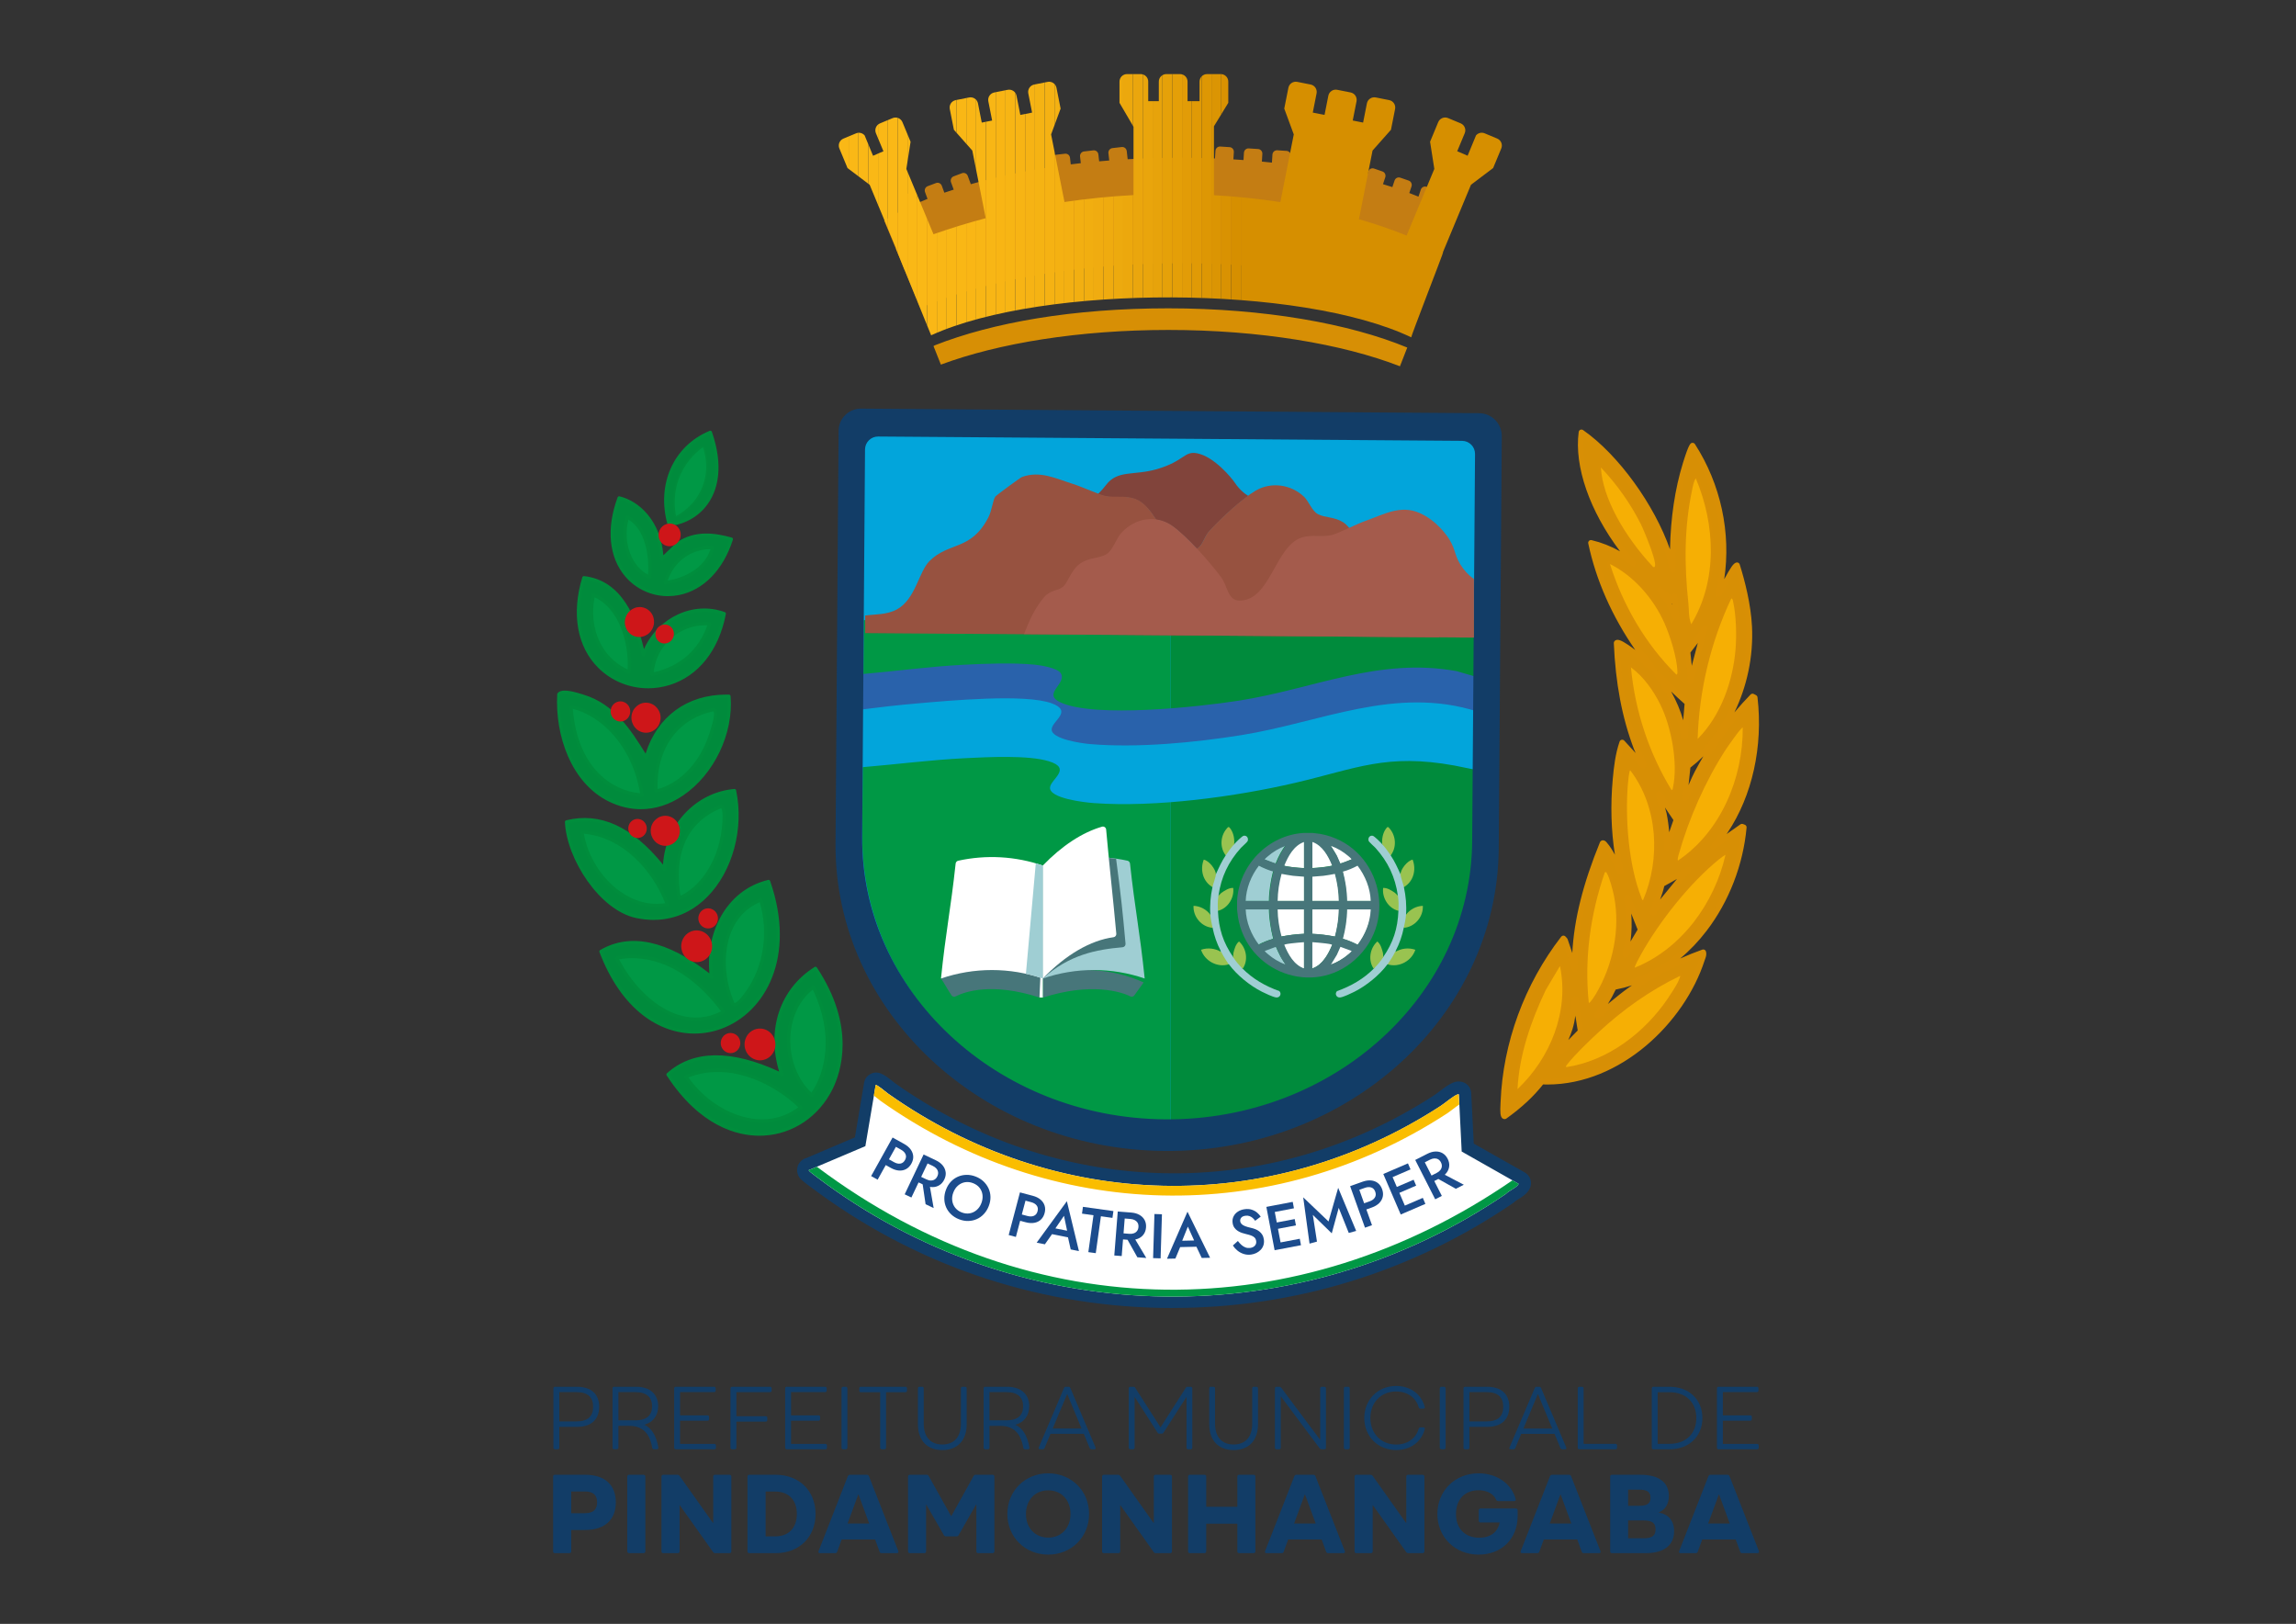 <?xml version="1.0" encoding="UTF-8"?>
<svg id="Camada_1" xmlns="http://www.w3.org/2000/svg" xmlns:xlink="http://www.w3.org/1999/xlink" version="1.1" viewBox="0 0 1190.55 841.89">
  <rect x="0" y="0" width="1190.55" height="841.89" fill="#333333" stroke="none"/>
  <!-- Generator: Adobe Illustrator 29.3.1, SVG Export Plug-In . SVG Version: 2.1.0 Build 151)  -->
  <defs>
    <style>
      .st0 {
        fill: none;
      }

      .st1 {
        fill: #123d67;
      }

      .st2 {
        fill: #f0ac10;
      }

      .st3 {
        fill: #a45b4c;
      }

      .st4 {
        fill: #d99202;
      }

      .st5 {
        fill: #dd9704;
      }

      .st6 {
        fill: #e7a30b;
      }

      .st7 {
        fill: #e5a109;
      }

      .st8 {
        fill: #eaa60d;
      }

      .st9 {
        fill: #f5b313;
      }

      .st10 {
        fill: #f4b112;
      }

      .st11 {
        fill: #f5b213;
      }

      .st12 {
        fill: #47767a;
      }

      .st13 {
        fill: #008d3c;
      }

      .st14 {
        fill: #99c350;
      }

      .st15 {
        fill: #1c4c8d;
      }

      .st16 {
        fill: #f7b414;
      }

      .st17 {
        fill: #fab816;
      }

      .st18 {
        fill: #efab0f;
      }

      .st19 {
        fill: #fab716;
      }

      .st20 {
        fill: #d68f00;
      }

      .st21 {
        fill: #fabd00;
      }

      .st22 {
        fill: #f3b012;
      }

      .st23 {
        fill: #975240;
      }

      .st24 {
        fill: #d78f05;
      }

      .st25 {
        fill: #fff;
      }

      .st26 {
        fill: #e29c07;
      }

      .st27 {
        fill: #ce1619;
      }

      .st28 {
        fill: #eca80d;
      }

      .st29 {
        fill: #f1ae10;
      }

      .st30 {
        fill: #f6af04;
      }

      .st31 {
        fill: #f9b716;
      }

      .st32 {
        fill: #02a5db;
      }

      .st33 {
        fill: #f6b314;
      }

      .st34 {
        fill: #d88f05;
      }

      .st35 {
        fill: #008b3c;
      }

      .st36 {
        fill: #f8b514;
      }

      .st37 {
        fill: #2962ab;
      }

      .st38 {
        fill: #f9b615;
      }

      .st39 {
        fill: #f2af11;
      }

      .st40 {
        fill: #e49f08;
      }

      .st41 {
        fill: #009845;
      }

      .st42 {
        fill: #c47d13;
      }

      .st43 {
        fill: #f8b615;
      }

      .st44 {
        fill: #db9503;
      }

      .st45 {
        fill: #f9b715;
      }

      .st46 {
        fill: #e9a50c;
      }

      .st47 {
        clip-path: url(#clippath);
      }

      .st48 {
        fill: #edaa0e;
      }

      .st49 {
        fill: #81443b;
      }

      .st50 {
        fill: #e09a06;
      }

      .st51 {
        fill: #9fced3;
      }

      .st52 {
        fill: #f7b514;
      }
    </style>
    <clipPath id="clippath">
      <path class="st0" d="M776.37,71.84l-6.55-2.73c-1.6-.67-3.38-.17-4.45,1.07l-4.37,10.56-3.25-1.43-2.14-.89,3.9-9.37c.83-1.99-.11-4.27-2.1-5.1l-6.55-2.73c-1.99-.83-4.27.11-5.1,2.1l-4.22,10.16h0s2.2,14.09,2.2,14.09h0s-14.37,34.55-14.37,34.55c-7.71-3.11-15.97-5.95-24.71-8.47l7.05-35.6,9.55-10.77h0s2.14-10.79,2.14-10.79c.42-2.11-.96-4.17-3.07-4.59l-6.96-1.38c-2.11-.42-4.17.96-4.59,3.07l-1.97,9.96-5.38-1.07,1.97-9.96c.42-2.11-.96-4.17-3.07-4.59l-6.96-1.38c-2.11-.42-4.17.96-4.59,3.07l-1.97,9.96-6.1-1.21,1.97-9.96c.42-2.11-.96-4.17-3.07-4.59l-6.96-1.38c-2.11-.42-4.17.96-4.59,3.07l-2.14,10.79h0s4.93,13.38,4.93,13.38h0s-6.95,35.09-6.95,35.09c-11.07-1.69-22.59-2.9-34.44-3.57v-35.73h0s7.44-12.16,7.44-12.16h0v-11c0-2.15-1.75-3.9-3.9-3.9h-7.1c-2.15,0-3.9,1.75-3.9,3.9v10.15h-6.22v-10.15c0-2.15-1.75-3.9-3.9-3.9h-7.1c-2.15,0-3.9,1.75-3.9,3.9v10.15h-5.49v-10.15c0-2.15-1.75-3.9-3.9-3.9h-7.1c-2.15,0-3.9,1.75-3.9,3.9v11h0l7.27,12.42v35.41c-11.77.62-23.73,1.8-35.79,3.58l-6.94-35.03h0s4.93-13.38,4.93-13.38h0s-2.14-10.79-2.14-10.79c-.42-2.11-2.47-3.49-4.59-3.07l-6.96,1.38c-2.11.42-3.49,2.47-3.07,4.59l1.97,9.96-6.1,1.21-1.97-9.96c-.42-2.11-2.47-3.49-4.59-3.07l-6.96,1.38c-2.11.42-3.49,2.47-3.07,4.59l1.97,9.96-5.38,1.07-1.97-9.96c-.42-2.11-2.47-3.49-4.59-3.07l-6.96,1.38c-2.11.42-3.49,2.47-3.07,4.59l2.14,10.79h0s9.55,10.77,9.55,10.77l6.95,35.06c-9.04,2.4-18.08,5.16-27.08,8.32l-14.08-33.85h0s2.2-14.09,2.2-14.09h0s-4.22-10.16-4.22-10.16c-.83-1.99-3.11-2.93-5.1-2.1l-6.55,2.73c-1.99.83-2.93,3.11-2.1,5.1l3.9,9.37-2.14.89-3.25,1.43-4.37-10.56c-1.07-1.25-2.85-1.74-4.45-1.07l-6.55,2.73c-1.99.83-2.93,3.11-2.1,5.1l4.22,10.16h0s11.49,8.68,11.49,8.68l13.77,33.09s-.09.04-.13.05l.84,2.11s0,0,0,0c.44,1.05,3.07,7.65,3.56,8.87l.04-.02,13.79,33.93c58.14-26.54,191.85-26.21,248.94,1.05-.21-.3,16.2-42.73,16.2-43.03-.02-.01-.03-.02-.05-.03,0,0,.14-.34.38-.96-.03-.02-.07-.04-.11-.05l14.57-35.02,11.49-8.68h0s4.22-10.16,4.22-10.16c.83-1.99-.11-4.27-2.1-5.1Z"/>
    </clipPath>
  </defs>
  <g>
    <path class="st1" d="M303.47,764.59h-15.73c-.58,0-.93.35-.93.93v38.78c0,.58.35.93.93.93h7.49c.58,0,.99-.35.99-.93v-11.09h7.26c10.1,0,15.85-5.28,15.85-14.34s-5.75-14.28-15.85-14.28ZM303.23,784.51h-7.02v-11.26h7.02c4.35,0,6.39,1.86,6.39,5.63s-2.03,5.63-6.39,5.63Z"/>
    <rect class="st1" x="325.24" y="764.59" width="9.41" height="40.64" rx=".93" ry=".93"/>
    <path class="st1" d="M378.24,764.59h-7.49c-.58,0-.93.35-.93.93v24.04h-.12l-17.3-24.38c-.29-.41-.7-.58-1.22-.58h-7.26c-.58,0-.93.35-.93.93v38.78c0,.58.35.93.93.93h7.49c.58,0,.99-.35.99-.93v-23.98h.06l17.3,24.33c.29.41.7.58,1.16.58h7.32c.58,0,.99-.35.99-.93v-38.78c0-.58-.41-.93-.99-.93Z"/>
    <path class="st1" d="M402.22,764.59h-13.7c-.58,0-.93.35-.93.93v38.78c0,.58.35.93.93.93h13.7c12.19,0,20.67-8.36,20.67-20.32s-8.48-20.32-20.67-20.32ZM402.05,796.52h-5.05v-23.22h5.05c6.85,0,11.15,4.35,11.15,11.61s-4.3,11.61-11.15,11.61Z"/>
    <path class="st1" d="M450.59,765.35c-.17-.52-.64-.75-1.16-.75h-8.71c-.46,0-.93.23-1.1.75l-15.15,38.78c-.29.7.06,1.1.75,1.1h7.78c.52,0,.93-.17,1.1-.75l2.32-6.33h17.36l2.32,6.33c.17.58.58.75,1.04.75h7.9c.7,0,.99-.41.75-1.1l-15.21-38.78ZM439.5,789.85l5.52-14.98h.17l5.52,14.98h-11.21Z"/>
    <path class="st1" d="M514.63,764.59h-8.65c-.52,0-.93.17-1.16.7l-11.5,20.67h-.17l-11.55-20.67c-.23-.52-.64-.7-1.16-.7h-8.65c-.58,0-.93.35-.93.93v38.78c0,.58.35.93.93.93h7.49c.58,0,.93-.35.93-.93v-24.21h.12l9.06,15.73c.23.52.64.7,1.1.7h5.52c.46,0,.87-.17,1.1-.7l9-15.73h.17v24.21c0,.58.35.93.93.93h7.43c.58,0,.99-.35.99-.93v-38.78c0-.58-.41-.93-.99-.93Z"/>
    <path class="st1" d="M543.54,763.84c-12.02,0-21.19,9.11-21.19,21.07s9.17,21.07,21.19,21.07,21.19-9.11,21.19-21.07-9.17-21.07-21.19-21.07ZM543.54,797.16c-6.97,0-11.55-5.17-11.55-12.25s4.59-12.25,11.55-12.25,11.55,5.17,11.55,12.25-4.59,12.25-11.55,12.25Z"/>
    <path class="st1" d="M606.71,764.59h-7.49c-.58,0-.93.35-.93.93v24.04h-.12l-17.3-24.38c-.29-.41-.7-.58-1.22-.58h-7.26c-.58,0-.93.35-.93.93v38.78c0,.58.35.93.93.93h7.49c.58,0,.99-.35.99-.93v-23.98h.06l17.3,24.33c.29.41.7.58,1.16.58h7.31c.58,0,.99-.35.99-.93v-38.78c0-.58-.41-.93-.99-.93Z"/>
    <path class="st1" d="M650.02,764.59h-7.49c-.58,0-.93.35-.93.93v15.68h-16.14v-15.68c0-.58-.41-.93-.99-.93h-7.49c-.58,0-.93.35-.93.93v38.78c0,.58.35.93.93.93h7.49c.58,0,.99-.35.99-.93v-14.34h16.14v14.34c0,.58.35.93.93.93h7.49c.58,0,.93-.35.93-.93v-38.78c0-.58-.35-.93-.93-.93Z"/>
    <path class="st1" d="M682.13,765.35c-.17-.52-.64-.75-1.16-.75h-8.71c-.46,0-.93.23-1.1.75l-15.15,38.78c-.29.7.06,1.1.75,1.1h7.78c.52,0,.93-.17,1.1-.75l2.32-6.33h17.36l2.32,6.33c.17.58.58.75,1.04.75h7.9c.7,0,.99-.41.75-1.1l-15.21-38.78ZM671.04,789.85l5.51-14.98h.17l5.51,14.98h-11.2Z"/>
    <path class="st1" d="M737.63,764.59h-7.49c-.58,0-.93.35-.93.93v24.04h-.12l-17.3-24.38c-.29-.41-.7-.58-1.22-.58h-7.26c-.58,0-.93.35-.93.93v38.78c0,.58.35.93.93.93h7.49c.58,0,.99-.35.99-.93v-23.98h.06l17.3,24.33c.29.41.7.58,1.16.58h7.31c.58,0,.99-.35.99-.93v-38.78c0-.58-.41-.93-.99-.93Z"/>
    <path class="st1" d="M785.99,782.07h-18.23c-.58,0-.99.35-.99.99v5.34c0,.58.41.93.99.93h9.87c-.99,5.05-4.88,7.9-10.57,7.9-7.37,0-12.08-4.7-12.08-12.31s4.59-12.31,11.73-12.31c4.35,0,7.78,1.86,9.06,4.88.23.52.58.75,1.1.75h8.24c.64,0,1.04-.35.81-1.05-2.09-7.95-9.75-13.35-19.22-13.35-12.42,0-21.37,9.23-21.37,21.07s8.94,21.07,21.42,21.07c11.67,0,20.2-8.01,20.2-20.03v-2.9c0-.64-.41-.99-.99-.99Z"/>
    <path class="st1" d="M814.68,765.35c-.17-.52-.64-.75-1.16-.75h-8.71c-.46,0-.93.23-1.1.75l-15.15,38.78c-.29.7.06,1.1.75,1.1h7.78c.52,0,.93-.17,1.1-.75l2.32-6.33h17.36l2.32,6.33c.17.58.58.75,1.04.75h7.9c.7,0,.99-.41.75-1.1l-15.21-38.78ZM803.59,789.85l5.51-14.98h.17l5.51,14.98h-11.2Z"/>
    <path class="st1" d="M860.19,784.21v-.12c3.31-1.39,5.17-4.35,5.17-8.53,0-6.79-4.88-10.97-14.75-10.97h-14.75c-.58,0-.93.35-.93.93v38.78c0,.58.35.93.93.93h17.42c9.81,0,14.8-4.3,14.8-11.38,0-5.46-2.96-8.82-7.9-9.64ZM844.23,772.31h5.92c4.12,0,5.69,1.34,5.69,4.18s-1.57,4.18-5.69,4.18h-5.92v-8.36ZM852.36,797.51h-8.13v-9.23h8.13c4.41,0,6.1,1.39,6.1,4.59s-1.68,4.64-6.1,4.64Z"/>
    <path class="st1" d="M912.04,804.13l-15.21-38.78c-.17-.52-.64-.75-1.16-.75h-8.71c-.46,0-.93.23-1.1.75l-15.15,38.78c-.29.7.06,1.1.75,1.1h7.78c.52,0,.93-.17,1.1-.75l2.32-6.33h17.36l2.32,6.33c.17.58.58.75,1.04.75h7.9c.7,0,.99-.41.75-1.1ZM885.74,789.85l5.51-14.98h.17l5.51,14.98h-11.2Z"/>
    <path class="st1" d="M287.79,751.38h1.39c.51,0,.83-.32.83-.83v-10.79h9.22c7.36,0,11.48-3.89,11.48-10.42s-4.12-10.37-11.48-10.37h-11.44c-.51,0-.83.32-.83.83v30.75c0,.51.32.83.83.83ZM290.01,721.74h8.89c5.88,0,8.66,2.59,8.66,7.59s-2.78,7.59-8.66,7.59h-8.89v-15.19Z"/>
    <path class="st1" d="M334.1,738.64c4.63-1.25,7.18-4.82,7.18-9.59,0-6.16-4.17-10.1-11.44-10.1h-11.39c-.51,0-.83.32-.83.83v30.75c0,.51.32.83.83.83h1.39c.51,0,.83-.32.83-.83v-11.3h5.46c6.71,0,10.65,3.33,12.09,11.39.05.46.37.74.88.74h1.53c.56,0,.83-.32.74-.88-1.02-6.25-3.57-10.14-7.27-11.85ZM320.67,736.37v-14.63h8.8c5.83,0,8.66,2.69,8.66,7.36s-2.83,7.27-8.66,7.27h-8.8Z"/>
    <path class="st1" d="M350.4,751.38h20.01c.56,0,.83-.32.83-.83v-1.16c0-.51-.28-.79-.83-.79h-17.78v-12.04h14.22c.51,0,.83-.28.83-.79v-1.2c0-.51-.32-.79-.83-.79h-14.22v-12.04h17.64c.51,0,.83-.28.83-.79v-1.16c0-.51-.32-.83-.83-.83h-19.87c-.51,0-.83.32-.83.83v30.75c0,.51.32.83.83.83Z"/>
    <path class="st1" d="M397.86,736.24v-1.2c0-.51-.28-.79-.79-.79h-15.24v-12.5h17.46c.51,0,.83-.28.83-.79v-1.16c0-.51-.32-.83-.83-.83h-19.68c-.51,0-.83.32-.83.83v30.75c0,.51.32.83.83.83h1.39c.51,0,.83-.32.83-.83v-13.52h15.24c.51,0,.79-.28.79-.79Z"/>
    <path class="st1" d="M407.96,751.38h20.01c.56,0,.83-.32.83-.83v-1.16c0-.51-.28-.79-.83-.79h-17.78v-12.04h14.22c.51,0,.83-.28.83-.79v-1.2c0-.51-.32-.79-.83-.79h-14.22v-12.04h17.64c.51,0,.83-.28.83-.79v-1.16c0-.51-.32-.83-.83-.83h-19.87c-.51,0-.83.32-.83.83v30.75c0,.51.32.83.83.83Z"/>
    <path class="st1" d="M437.18,718.96h1.39c.46,0,.83.37.83.83v30.75c0,.46-.37.83-.83.83h-1.39c-.46,0-.83-.37-.83-.83v-30.75c0-.46.37-.83.83-.83Z"/>
    <path class="st1" d="M469.5,718.96h-23.15c-.51,0-.79.32-.79.83v1.2c0,.51.28.79.79.79h10.05v28.76c0,.51.32.83.83.83h1.39c.51,0,.83-.32.83-.83v-28.76h10.05c.51,0,.79-.28.79-.79v-1.2c0-.51-.28-.83-.79-.83Z"/>
    <path class="st1" d="M488.62,751.79c7.64,0,12.64-4.82,12.64-13.38v-18.62c0-.51-.32-.83-.83-.83h-1.39c-.51,0-.79.32-.79.83v18.25c0,7.22-3.7,10.84-9.63,10.84s-9.63-3.61-9.63-10.84v-18.25c0-.51-.32-.83-.83-.83h-1.39c-.51,0-.79.32-.79.83v18.62c0,8.57,4.95,13.38,12.64,13.38Z"/>
    <path class="st1" d="M530.63,750.64c.05.46.37.74.88.74h1.53c.56,0,.83-.32.74-.88-1.02-6.25-3.57-10.14-7.27-11.85,4.63-1.25,7.18-4.82,7.18-9.59,0-6.16-4.17-10.1-11.44-10.1h-11.39c-.51,0-.83.32-.83.83v30.75c0,.51.32.83.83.83h1.39c.51,0,.83-.32.83-.83v-11.3h5.46c6.71,0,10.65,3.33,12.09,11.39ZM513.07,736.37v-14.63h8.8c5.83,0,8.66,2.69,8.66,7.36s-2.83,7.27-8.66,7.27h-8.8Z"/>
    <path class="st1" d="M554.98,719.56c-.19-.42-.51-.6-.97-.6h-1.34c-.46,0-.79.19-.93.6l-13.1,30.84c-.23.56,0,.97.6.97h1.44c.46,0,.79-.19.97-.65l3.06-7.36h17.27l3.06,7.36c.19.46.56.65.97.65h1.44c.6,0,.83-.42.6-.97l-13.06-30.84ZM545.86,740.63l7.46-17.83h.09l7.41,17.83h-14.96Z"/>
    <path class="st1" d="M618.24,750.54v-30.75c0-.51-.32-.83-.83-.83h-1.57c-.42,0-.74.14-.97.56l-13.06,20.42h-.09l-13.06-20.42c-.23-.42-.56-.56-.97-.56h-1.57c-.51,0-.83.32-.83.83v30.75c0,.51.32.83.83.83h1.39c.51,0,.83-.32.83-.83v-26.26h.05l11.81,18.43c.23.42.56.56,1.02.56h1.16c.42,0,.74-.14.97-.56l11.85-18.43h.05v26.26c0,.51.28.83.79.83h1.39c.51,0,.83-.32.83-.83Z"/>
    <path class="st1" d="M651.49,718.96h-1.39c-.51,0-.79.32-.79.83v18.25c0,7.22-3.7,10.84-9.63,10.84s-9.63-3.61-9.63-10.84v-18.25c0-.51-.32-.83-.83-.83h-1.39c-.51,0-.79.32-.79.83v18.62c0,8.57,4.96,13.38,12.64,13.38s12.64-4.82,12.64-13.38v-18.62c0-.51-.32-.83-.83-.83Z"/>
    <path class="st1" d="M661.91,751.38h1.39c.51,0,.83-.32.83-.83v-26.58h.05l20.1,26.9c.28.37.56.51.97.51h1.48c.56,0,.83-.32.83-.83v-30.75c0-.51-.28-.83-.83-.83h-1.34c-.51,0-.83.32-.83.83v26.63h-.05l-20.14-26.95c-.28-.37-.6-.51-1.02-.51h-1.44c-.51,0-.83.32-.83.83v30.75c0,.51.32.83.83.83Z"/>
    <path class="st1" d="M697.66,718.96h1.39c.46,0,.83.37.83.83v30.75c0,.46-.37.83-.83.83h-1.39c-.46,0-.83-.37-.83-.83v-30.75c0-.46.37-.83.83-.83Z"/>
    <path class="st1" d="M723.96,721.42c5.74,0,10.19,3.06,11.67,8.15.14.46.46.74.93.74h1.53c.56,0,.88-.37.69-.93-1.85-6.85-7.73-10.84-14.82-10.84-9.68,0-16.53,7.32-16.53,16.62s6.85,16.62,16.53,16.62c7.08,0,12.97-3.94,14.82-10.79.19-.56-.14-.97-.69-.97h-1.53c-.46,0-.79.28-.93.74-1.48,5.09-5.93,8.15-11.67,8.15-7.87,0-13.38-5.74-13.38-13.75s5.51-13.75,13.38-13.75Z"/>
    <rect class="st1" x="746.56" y="718.96" width="3.06" height="32.42" rx=".83" ry=".83"/>
    <path class="st1" d="M759.71,751.38h1.39c.51,0,.83-.32.83-.83v-10.79h9.22c7.36,0,11.48-3.89,11.48-10.42s-4.12-10.37-11.48-10.37h-11.44c-.51,0-.83.32-.83.83v30.75c0,.51.32.83.83.83ZM761.93,721.74h8.89c5.88,0,8.66,2.59,8.66,7.59s-2.78,7.59-8.66,7.59h-8.89v-15.19Z"/>
    <path class="st1" d="M783.33,751.38h1.44c.46,0,.79-.19.97-.65l3.06-7.36h17.27l3.06,7.36c.19.46.56.65.97.65h1.44c.6,0,.83-.42.6-.97l-13.06-30.84c-.19-.42-.51-.6-.97-.6h-1.34c-.46,0-.79.19-.93.6l-13.11,30.84c-.23.56,0,.97.6.97ZM797.4,722.81h.09l7.41,17.83h-14.96l7.46-17.83Z"/>
    <path class="st1" d="M818.94,751.38h18.71c.56,0,.83-.32.83-.83v-1.2c0-.51-.28-.79-.83-.79h-16.49v-28.76c0-.51-.32-.83-.83-.83h-1.39c-.51,0-.83.32-.83.83v30.75c0,.51.32.83.83.83Z"/>
    <path class="st1" d="M857.33,751.38h8.38c10.19,0,17.04-6.76,17.04-16.21s-6.85-16.21-17.04-16.21h-8.38c-.51,0-.83.32-.83.83v30.75c0,.51.32.83.83.83ZM859.55,721.79h6.07c8.75,0,13.98,5.42,13.98,13.38s-5.23,13.38-13.98,13.38h-6.07v-26.77Z"/>
    <path class="st1" d="M891.13,751.38h20c.56,0,.83-.32.83-.83v-1.16c0-.51-.28-.79-.83-.79h-17.78v-12.04h14.22c.51,0,.83-.28.83-.79v-1.2c0-.51-.32-.79-.83-.79h-14.22v-12.04h17.64c.51,0,.83-.28.83-.79v-1.16c0-.51-.32-.83-.83-.83h-19.87c-.51,0-.83.32-.83.83v30.75c0,.51.32.83.83.83Z"/>
  </g>
  <g>
    <path class="st1" d="M756.62,566.99c-.44-.12-.68.06-1.04.21-2.09.86-6.09,4.31-8.28,5.74-88.94,57.97-200.2,54.93-286.75-6.2-.9-.64-5.67-4.73-6.31-4.35l-5.34,31.71-28.69,12.2c-.23.11-.81.03-.6.54.21.52,7.76,6.02,8.9,6.84,104.59,76.03,246.05,77.73,352.6,4.89,1.51-1.62,5.07-3.01,6.3-4.74.14-.2.36-.49,0-.59l-29.3-16.57-1.49-29.66Z"/>
    <path class="st1" d="M608.2,672.48c-63.35,0-126.59-19.49-180.04-58.35-8.81-6.4-9.01-6.88-9.09-7.08-.15-.37-.08-.63,0-.79.19-.36.57-.43.79-.47.04,0,.08-.01.11-.02l28.4-12.07,5.33-31.66.23-.14c.62-.37,1.54.08,5.79,3.47.53.42.95.76,1.15.91,42.48,30.01,91.64,46.49,142.16,47.66,50.74,1.18,100.51-13.16,143.94-41.47.78-.51,1.8-1.29,2.89-2.11,2.01-1.53,4.09-3.1,5.49-3.68l.17-.07c.31-.14.7-.31,1.25-.16l.4.11,1.5,29.77,28.98,16.39c.33.12.45.35.5.48.14.41-.12.77-.25.96-.75,1.05-2.17,1.93-3.54,2.78-1.07.66-2.18,1.35-2.82,2.04l-.1.08c-52.17,35.66-112.75,53.44-173.22,53.44ZM420.4,606.84c.94.81,4.17,3.25,8.45,6.36,104.07,75.65,245.47,77.63,351.88,4.92.75-.78,1.9-1.49,3.01-2.18,1.23-.76,2.5-1.54,3.13-2.36l-29.31-16.58-.02-.32-1.46-29.07s-.05.02-.08.03l-.2.09c-1.26.52-3.37,2.12-5.23,3.54-1.1.84-2.15,1.63-2.96,2.16-43.62,28.43-93.63,42.84-144.6,41.65-50.75-1.18-100.13-17.73-142.8-47.87-.22-.15-.66-.5-1.21-.95-.96-.76-3.28-2.62-4.3-3.17l-5.29,31.41-28.98,12.32s-.02.01-.04.02Z"/>
  </g>
  <g>
    <path class="st1" d="M608.21,677.57c-64.4,0-128.69-19.81-183.03-59.32-9.97-7.25-10.13-7.64-10.8-9.26-.7-1.71-.62-3.59.24-5.17.47-.86,1.56-2.33,3.79-2.92l25.42-10.81,4.82-28.65c.28-1.64,1.26-3.07,2.68-3.93,3.87-2.31,7.1.28,11.59,3.87.41.33.74.59.93.73,41.63,29.4,89.81,45.56,139.32,46.71,49.71,1.16,98.48-12.9,141.04-40.64.63-.41,1.63-1.17,2.59-1.9,2.79-2.11,4.75-3.56,6.62-4.33.59-.27,2.38-1.08,4.71-.44,2.36.65,4.04,2.74,4.16,5.18l1.33,26.55,26.36,14.91c1.4.69,2.48,1.89,2.98,3.36.37,1.08.74,3.24-.92,5.57-1.35,1.89-3.29,3.09-5.01,4.15-.61.38-1.53.95-1.8,1.21-.28.3-.57.55-.92.79-53.04,36.25-114.61,54.32-176.1,54.33ZM430.47,608.09c.44.32.89.65,1.36,1,102.21,74.3,241.06,76.32,345.65,5.08,0,0,.02-.01.02-.02l-22.19-12.55c-1.69-.96-2.77-2.71-2.87-4.65l-1-19.98c-.37.26-.72.51-1.06.73-42.8,27.89-91.62,42.55-141.56,42.55-1.98,0-3.95-.02-5.93-.07-51.34-1.19-101.3-17.8-144.55-48.05l-3.86,22.92c-.32,1.91-1.59,3.52-3.37,4.28l-20.64,8.77ZM417.78,601.17s0,0-.01,0c0,0,0,0,.01,0ZM417.79,601.16s0,0-.01,0c0,0,0,0,.01,0Z"/>
    <path class="st1" d="M608.19,678.14c-66.47,0-129.87-20.55-183.35-59.43-10.11-7.35-10.28-7.76-11-9.51-.77-1.87-.67-3.93.26-5.66.5-.92,1.7-2.55,4.15-3.21l25.05-10.66,4.77-28.34c.3-1.81,1.38-3.38,2.96-4.32,4.21-2.51,7.75.32,12.24,3.91l.24.19c.29.23.53.42.67.53,41.54,29.34,89.6,45.45,138.99,46.6,49.6,1.16,98.24-12.86,140.72-40.55.62-.41,1.7-1.22,2.56-1.88,2.82-2.14,4.82-3.61,6.75-4.4.61-.28,2.54-1.16,5.08-.46,2.61.71,4.45,3.01,4.59,5.71l1.32,26.23,26.08,14.75c1.5.74,2.7,2.08,3.24,3.67.41,1.18.82,3.55-1,6.09-1.42,1.98-3.41,3.22-5.18,4.31-.52.32-1.48.92-1.71,1.13-.28.3-.6.58-.99.84-52.08,35.6-113.09,54.42-176.42,54.43h-.02ZM417.97,601.65c-1.67.64-2.49,1.78-2.86,2.45-.77,1.42-.85,3.12-.21,4.67.6,1.46.77,1.86,10.61,9.01,53.28,38.73,116.45,59.21,182.68,59.21h.02c63.1,0,123.88-18.76,175.77-54.23.32-.22.57-.44.82-.7.31-.3,1.05-.77,1.92-1.3,1.67-1.04,3.57-2.21,4.85-4,1.52-2.12,1.18-4.07.84-5.05-.45-1.3-1.43-2.41-2.69-3.03l-26.66-15.08-.02-.32-1.33-26.55c-.11-2.2-1.61-4.07-3.74-4.66-2.14-.58-3.78.16-4.32.41-1.82.75-3.76,2.18-6.51,4.26-.92.7-1.97,1.5-2.63,1.93-42.67,27.81-91.55,41.91-141.37,40.74-49.62-1.15-97.91-17.34-139.64-46.82-.16-.12-.41-.32-.72-.57l-.23-.19c-4.46-3.57-7.4-5.93-10.93-3.83-1.28.77-2.16,2.05-2.41,3.53l-4.87,28.96-.29.12-25.42,10.81c-.21.06-.41.12-.6.19l.03.05-.06.03-.02-.06ZM418.02,601.63l.03.05-.03-.05s0,0,0,0ZM417.55,600.64l.12.25-.12-.25ZM608.21,666.79c-62.18,0-124.27-19.13-176.71-57.25l-2.18-1.59,21.57-9.17c1.61-.68,2.74-2.12,3.03-3.84l4.01-23.82.75.52c43.16,30.18,93.03,46.76,144.23,47.95,1.98.05,3.97.07,5.92.07,49.8,0,98.64-14.68,141.25-42.46.33-.21.68-.46,1.04-.71l.86-.62,1.06,21.03c.09,1.75,1.05,3.31,2.58,4.18l22.82,12.91-.61.65c-51.1,34.81-110.4,52.15-169.61,52.15ZM431.63,608.22l.54.4c101.73,73.95,239.96,76.15,344.25,5.57l-21.39-12.1c-1.87-1.06-3.05-2.97-3.16-5.12l-.95-18.94c-.08.05-.15.1-.22.15-42.8,27.9-91.86,42.64-141.88,42.64-1.96,0-3.96-.02-5.95-.07-51.14-1.19-100.95-17.65-144.12-47.63l-3.71,22.02c-.35,2.11-1.74,3.87-3.71,4.71l-19.7,8.38Z"/>
  </g>
  <path class="st41" d="M355.69,558.2c12.66,18.85,39.94,31.58,59.57,15.94-15.26-15.06-39.04-24.73-59.57-15.94Z"/>
  <path class="st41" d="M421.77,511.75c-17.36,12.66-16.6,42.44-.89,55.99,11.86-15.92,9.37-38.97.89-55.99Z"/>
  <path class="st41" d="M319.74,496.72c10.01,20.17,32.77,40.3,55.45,27.9-12.93-17.48-33.04-32.65-55.45-27.9Z"/>
  <path class="st41" d="M380.16,520.62c2.04,1.68,6.89-5.5,7.91-6.99,9.29-13.55,11.25-31.36,6.46-47.07-21.04,8.36-22.66,35.18-14.36,54.05Z"/>
  <path class="st41" d="M301.73,431.31c3.09,21.1,22.66,41.67,44.36,37.66-7.01-19.13-23.67-36.38-44.36-37.66Z"/>
  <path class="st41" d="M352.18,465.65c13.23-5.23,21.41-21.98,22.97-35.95.24-2.15,1.26-11.32-1.2-11.59-20.15,7.64-25.23,27.11-21.78,47.54Z"/>
  <path class="st41" d="M296.07,366.41c1.47,22.05,13.1,44.47,36.87,45.8-3.07-20-16.54-41.67-36.87-45.8Z"/>
  <path class="st41" d="M340.15,410.15c13.84-2.73,24.23-16.34,28.53-29.64.73-2.25,4.17-12.18,1.29-12.6-20.25,3.98-30.93,21.55-29.82,42.24Z"/>
  <path class="st41" d="M307.67,308.47c-3.56,16.32,2.96,33.55,18.56,39.88,1.18-14.61-4.24-34.32-18.56-39.88Z"/>
  <path class="st41" d="M338.01,349.6c14.3-2.74,25.29-11.79,29.93-26.18-15.16-1.32-28.99,10.38-29.93,26.18Z"/>
  <path class="st41" d="M325.31,268.14c-3.2,10.79.18,26.82,11.53,31.06.87-10.61-1.15-25.96-11.53-31.06Z"/>
  <path class="st41" d="M345.01,302.07c10.26-1.32,21.76-7.18,24.51-18.18-11.43-.55-21.44,6.88-24.51,18.18Z"/>
  <g>
    <path class="st35" d="M398.52,457.03c-21.63,5.27-32.61,28.05-29.56,49.6-15.87-12.72-37.7-24.76-57.31-13.32,28.94,75.78,113.01,38.88,86.87-36.28ZM394.52,466.56c4.79,15.71,2.83,33.51-6.46,47.07-1.02,1.49-5.86,8.67-7.91,6.99-8.3-18.87-6.68-45.69,14.36-54.05ZM319.74,496.72c22.41-4.75,42.53,10.41,55.45,27.9-22.68,12.41-45.44-7.73-55.45-27.9Z"/>
    <path class="st13" d="M360.1,535.85c-18.09,0-37.77-12.14-49.26-42.24-.15-.4,0-.84.37-1.06,15.58-9.09,34.63-5.02,56.64,12.09-1.94-19.81,7.81-42.94,30.47-48.46.43-.1.88.13,1.02.56,13.66,39.27-2.41,68.28-25.35,76.65-4.4,1.6-9.09,2.46-13.89,2.46ZM312.72,493.69c14.19,36.41,40.65,45.38,60.67,38.08,21.99-8.02,37.39-35.88,24.57-73.7-16.49,4.46-31.79,22.73-28.15,48.44.05.35-.12.7-.43.87-.31.18-.69.15-.97-.08-21.78-17.47-40.51-22.04-55.69-13.61ZM360.81,529.31c-3.14,0-6.33-.5-9.55-1.52-14.91-4.69-26.46-18.93-32.3-30.68-.12-.24-.12-.52,0-.76.12-.24.34-.41.6-.47,10.58-2.24,21.31-.32,31.89,5.71,8.8,5.01,17.25,12.8,24.44,22.53.15.2.2.46.15.7-.05.24-.21.45-.43.57-4.78,2.62-9.73,3.93-14.8,3.93ZM321.03,497.35c5.82,11.23,16.78,24.39,30.75,28.79,7.62,2.39,15.05,1.79,22.11-1.81-21.5-28.53-43.36-28.67-52.87-26.98ZM380.88,521.73c-.47,0-.91-.15-1.27-.45-.1-.09-.19-.2-.24-.32-5.61-12.76-6.29-27.55-1.76-38.59,3.21-7.83,8.95-13.57,16.6-16.61.22-.09.48-.08.69.02s.38.3.45.53c5.05,16.56,2.6,34.43-6.57,47.81l-.07.1c-3.32,4.86-5.71,7.24-7.51,7.49-.11.02-.22.02-.33.02ZM380.83,520s.08,0,.13,0c.57-.08,2.32-.9,6.32-6.76l.07-.1c8.7-12.7,11.15-29.61,6.61-45.41-6.85,2.97-11.82,8.11-14.76,15.3-4.32,10.55-3.7,24.69,1.63,36.97Z"/>
  </g>
  <g>
    <path class="st35" d="M422.84,502.08c-18.76,11.78-24.55,34.09-17.41,55.09-18.43-8.78-42.1-15.28-59.03-.09,44.67,68.38,120.29,11.14,76.44-55ZM355.69,558.2c20.54-8.79,44.31.88,59.57,15.94-19.63,15.64-46.91,2.92-59.57-15.94ZM420.88,567.74c-15.71-13.56-16.47-43.33.89-55.99,8.47,17.03,10.97,40.07-.89,55.99Z"/>
    <path class="st13" d="M393.84,588.82c-11.34,0-30.75-4.61-48.16-31.27-.23-.36-.17-.83.15-1.12,13.51-12.12,33.08-12.42,58.18-.89-6.63-21.83.46-42.95,18.38-54.2.4-.25.92-.14,1.18.25,20.42,30.8,12.47,54.41,8.11,63.13-7.09,14.17-20.36,23.15-35.48,24.02-.74.04-1.52.07-2.35.07ZM347.53,557.23c18.1,27.29,38.17,30.4,48.55,29.8,14.5-.83,27.22-9.46,34.03-23.07,4.2-8.38,11.79-31-7.53-60.69-17.21,11.25-23.62,32.2-16.34,53.62.11.33.02.69-.24.92-.26.23-.63.28-.95.13-24.93-11.88-44.28-12.12-57.53-.71ZM395.15,582.04c-1.87,0-3.78-.15-5.72-.45-13.13-2.03-26.34-10.81-34.46-22.9-.14-.21-.18-.48-.11-.73s.25-.45.49-.55c21.29-9.11,45.74,1.53,60.52,16.12.18.17.27.41.26.66-.01.25-.13.48-.32.63-5.99,4.77-13.04,7.22-20.65,7.22ZM357.01,558.6c7.9,11.26,20.34,19.38,32.69,21.29,8.96,1.38,17.32-.62,24.25-5.81-14.2-13.6-36.95-23.4-56.94-15.47ZM420.88,568.61c-.21,0-.41-.07-.57-.21-8.03-6.93-12.71-18.67-12.22-30.65.46-11.19,5.26-20.92,13.17-26.69.21-.15.47-.2.71-.14.25.06.46.23.57.45,4.49,9.03,7.08,19.25,7.27,28.78.22,10.86-2.63,20.58-8.24,28.12-.14.19-.36.32-.6.34-.03,0-.06,0-.09,0ZM421.46,513.07c-6.99,5.52-11.21,14.47-11.63,24.74-.45,11.11,3.71,21.98,10.92,28.64,7.38-10.56,11.75-30.46.72-53.38Z"/>
  </g>
  <g>
    <path class="st35" d="M330.14,475.13c36.41,7.49,57.63-32.63,50.7-65.22-20.43,1.73-36.2,19.72-36.25,40.72-12.64-16.16-29.33-29.79-50.79-24.5.81,18.98,17.66,45.16,36.34,49ZM373.95,418.11c2.45.27,1.44,9.44,1.2,11.59-1.57,13.97-9.74,30.72-22.97,35.95-3.45-20.43,1.63-39.9,21.78-47.54ZM346.09,468.97c-21.7,4.01-41.27-16.56-44.36-37.66,20.69,1.28,37.35,18.53,44.36,37.66Z"/>
    <path class="st13" d="M338.95,476.92c-2.82,0-5.81-.29-8.99-.95h0c-18.96-3.9-36.21-30.65-37.03-49.81-.02-.41.26-.78.66-.88,17.68-4.35,34.12,3.16,50.21,22.96,1.19-20.51,17.02-37.51,36.97-39.2.44-.03.83.26.92.68,4.21,19.81-1.8,42.02-14.95,55.27-5.73,5.77-14.87,11.92-27.78,11.92ZM330.31,474.28c16.99,3.49,28.52-3.78,35.19-10.5,12.6-12.68,18.43-33.87,14.65-52.93-19.47,2.06-34.65,19.38-34.7,39.79,0,.37-.24.7-.58.82-.35.12-.73,0-.96-.29-15.88-20.31-31.99-28.29-49.21-24.36,1.18,18.5,17.59,43.78,35.61,47.48ZM340.56,470.35c-6.94,0-13.82-2.33-20.18-6.88-10.21-7.31-17.68-19.58-19.51-32.03-.04-.26.04-.52.22-.71.18-.19.42-.29.69-.28,21.99,1.36,38.5,20.18,45.12,38.23.09.24.07.5-.06.73-.13.22-.34.38-.59.42-1.89.35-3.79.52-5.69.52ZM302.76,432.25c2.02,11.63,9.08,22.97,18.63,29.8,7.39,5.29,15.5,7.43,23.52,6.23-6.53-16.92-21.88-34.22-42.15-36.04ZM352.18,466.51c-.15,0-.29-.04-.42-.11-.23-.13-.38-.35-.43-.61-4.03-23.91,4.1-41.58,22.33-48.49.13-.05.27-.06.4-.05.5.06.96.32,1.3.75,1.17,1.46,1.38,5.32.66,11.8-1.55,13.79-9.57,31.14-23.52,36.66-.1.04-.21.06-.32.06ZM373.96,419.03c-10.11,3.93-25.83,15-21.11,45.39,9.09-4.16,19.39-16.53,21.44-34.82.93-8.27.01-10.15-.29-10.52-.01-.02-.03-.03-.04-.05Z"/>
  </g>
  <g>
    <path class="st35" d="M315.93,414.69c32.97,16.35,64.72-20.82,62.03-53.69-20.84-.54-37.2,11.05-42.94,31.83-8.4-13.58-16.59-26.92-32.56-31.81-2.89-.89-10.76-3.58-12.69-1.07-1.15,20.71,6.93,45.22,26.15,54.74ZM369.97,367.92c2.88.42-.56,10.34-1.29,12.6-4.29,13.29-14.68,26.91-28.53,29.64-1.11-20.69,9.57-38.26,29.82-42.24ZM332.94,412.2c-23.77-1.33-35.4-23.75-36.87-45.8,20.33,4.13,33.8,25.8,36.87,45.8Z"/>
    <path class="st13" d="M332.31,419.53c-5.63,0-11.29-1.35-16.76-4.06h0c-9.09-4.51-16.4-12.67-21.12-23.61-4.16-9.63-6.11-20.98-5.5-31.96,0-.17.07-.34.18-.48,1.9-2.48,7.35-1.2,12.96.56l.67.21c15.61,4.79,24.07,17.72,32.02,30.54,6.07-19.29,21.52-30.62,41.82-30.62.47,0,.95,0,1.42.02.44.01.8.35.84.79,1.58,19.41-8.57,40.6-24.69,51.53-6.93,4.7-14.37,7.07-21.83,7.07ZM290.63,360.3c-1.43,27.53,11.85,46.75,25.68,53.61,12.15,6.02,25.23,4.99,36.86-2.89,15.41-10.45,25.2-30.58,23.99-49.18-20.45-.2-35.82,11.39-41.3,31.21-.09.33-.37.58-.71.63-.35.05-.68-.11-.86-.4l-.11-.18c-8.42-13.62-16.38-26.48-31.96-31.26l-.68-.21c-2.31-.72-9.17-2.87-10.91-1.33ZM332.94,413.07s-.03,0-.05,0c-11.2-.63-20.69-5.98-27.45-15.49-5.8-8.16-9.44-19.21-10.23-31.11-.02-.27.09-.53.29-.71.2-.18.48-.25.74-.2,9.67,1.96,18.46,7.94,25.43,17.28,6.2,8.31,10.5,18.69,12.12,29.24.04.26-.04.52-.21.71-.17.18-.4.28-.64.28ZM297.02,367.5c2.43,30.25,19.99,42.41,34.89,43.76-4.29-25.42-20.78-40.31-34.89-43.76ZM340.15,411.02c-.19,0-.38-.06-.53-.18-.2-.15-.32-.39-.33-.64-1.2-22.32,10.78-39.25,30.51-43.13.1-.02.2-.02.29,0,.58.08,1.06.4,1.38.92,1.28,2.06-.2,7.39-1.82,12.33l-.15.46c-6.23,19.29-19.61,28.34-29.18,30.22-.06.01-.11.02-.17.02ZM369.93,368.8c-18.42,3.72-29.7,19.45-28.96,40.28,9.02-2.21,21.1-10.92,26.88-28.84l.15-.47c2.5-7.63,2.47-10.13,2-10.88-.03-.04-.05-.07-.07-.09Z"/>
  </g>
  <g>
    <path class="st35" d="M375.54,318.15c-17.2-6.25-35.55,3.96-41.86,21.2-3.87-17.3-11.24-37.63-30.91-39.82-18.81,62.04,61.12,79.57,72.77,18.62ZM367.94,323.42c-4.64,14.39-15.63,23.44-29.93,26.18.94-15.8,14.77-27.5,29.93-26.18ZM307.67,308.47c14.31,5.56,19.73,25.27,18.56,39.88-15.6-6.33-22.12-23.56-18.56-39.88Z"/>
    <path class="st13" d="M336.06,356.84c-9.6,0-18.91-3.71-25.86-10.62-10.98-10.92-13.99-28.03-8.26-46.93.12-.4.51-.66.92-.61,19.67,2.18,27.21,21.92,31.05,37.83,7.44-16.52,25.69-25.07,41.92-19.16.4.15.63.56.55.97-3.59,18.79-14.24,32.21-29.21,36.84-3.67,1.13-7.42,1.69-11.12,1.69ZM303.39,300.48c-7.2,24.58,1.91,38.42,8.03,44.51,9.18,9.13,22.69,12.39,35.25,8.51,14.15-4.37,24.28-17.03,27.88-34.78-15.98-5.37-33.83,3.89-40.05,20.93-.13.36-.47.6-.87.57-.38-.02-.7-.3-.79-.67-3.48-15.57-10.32-36.45-29.45-39.06ZM338.01,350.47c-.21,0-.41-.08-.57-.21-.2-.18-.31-.44-.29-.7.47-7.84,4-14.99,9.95-20.13,5.88-5.08,13.31-7.52,20.91-6.86.26.02.5.16.65.38.15.22.18.49.1.74-4.63,14.37-15.5,23.87-30.59,26.77-.05.01-.11.02-.16.02ZM365.57,324.18c-6.32,0-12.41,2.28-17.34,6.54-5.31,4.59-8.57,10.87-9.27,17.8,13.5-2.94,23.31-11.52,27.8-24.32-.4-.02-.79-.03-1.19-.03ZM326.23,349.22c-.11,0-.22-.02-.33-.06-15.14-6.15-22.98-22.95-19.08-40.87.05-.25.21-.46.44-.58.22-.12.49-.14.72-.04,6.77,2.63,12.15,8.51,15.58,17.03,2.88,7.16,4.17,15.81,3.53,23.73-.02.27-.17.52-.41.67-.14.08-.3.13-.45.13ZM308.31,309.68c-3.13,16.25,3.8,31.35,17.14,37.4.79-14.47-4.83-31.88-17.14-37.4Z"/>
  </g>
  <g>
    <path class="st35" d="M379.2,279.53c-9.52-2.66-19.21-3.53-27.73,2.37l-8.25,7.89c-.58-13.99-8.25-28.23-22.17-31.63-18.95,51.07,42.17,71.16,58.15,21.37ZM369.52,283.89c-2.75,11.01-14.25,16.87-24.51,18.18,3.07-11.31,13.08-18.74,24.51-18.18ZM325.31,268.14c10.38,5.1,12.4,20.45,11.53,31.06-11.35-4.24-14.73-20.27-11.53-31.06Z"/>
    <path class="st13" d="M346.34,309.08c-8.42,0-16.54-3.65-22.1-10.16-8.52-9.98-9.97-24.94-3.99-41.06.15-.41.59-.65,1.02-.54,10.44,2.55,21.29,12.95,22.71,30.56l6.9-6.6s.07-.06.11-.09c9.52-6.59,20.21-4.79,28.46-2.49.23.06.42.22.53.42.11.21.13.45.06.67-5.04,15.69-15.22,26.16-27.94,28.71-1.92.38-3.84.57-5.75.57ZM321.6,259.19c-5.45,15.23-4.02,29.27,3.95,38.6,6.42,7.52,16.46,10.97,26.19,9.01,11.86-2.38,21.42-12.09,26.35-26.69-7.74-2.07-17.49-3.46-26.08,2.45l-8.2,7.84c-.25.23-.61.3-.92.18-.32-.13-.53-.43-.54-.77-.52-12.63-7.14-26.86-20.76-30.63ZM345.01,302.93c-.25,0-.49-.11-.65-.3-.19-.22-.26-.52-.18-.79,3.16-11.65,13.58-19.37,25.39-18.82.26.01.5.14.65.35s.21.47.14.73c-2.97,11.89-15.45,17.58-25.24,18.83-.04,0-.07,0-.11,0ZM368.35,284.72c-10.07,0-18.9,6.52-22.12,16.29,8.71-1.45,19.1-6.46,22.16-16.29h-.04ZM336.84,300.06c-.1,0-.2-.02-.3-.05-11.45-4.27-15.55-20.35-12.06-32.11.07-.24.25-.44.48-.55.23-.1.5-.1.73.02,6.79,3.34,13.52,13.47,12.01,31.9-.02.27-.17.51-.4.66-.14.09-.3.13-.46.13ZM325.86,269.41c-3.31,12.77,2.47,24.79,10.21,28.51.61-10.45-1.72-23.54-10.21-28.51Z"/>
  </g>
  <g>
    <path class="st35" d="M368.32,224.17c-19.06,7.87-26.9,28.13-21.28,47.78,17.86-2.27,31.19-19.24,21.28-47.78ZM350.56,267.54c-.64-3.15-2.03-12.18,2.55-21.99,3.46-7.42,8.68-11.74,11.37-13.68.76,2.09,3.58,10.63-.26,20.45-3.83,9.81-11.69,14.19-13.67,15.21Z"/>
    <path class="st13" d="M347.04,272.81c-.38,0-.72-.25-.83-.63-5.99-20.97,2.96-41.05,21.78-48.82.22-.09.47-.09.68.01.22.1.38.28.46.5,6.27,18.06,2.82,29.53-1.18,35.98-4.47,7.2-11.86,11.8-20.81,12.94-.04,0-.07,0-.11,0ZM367.8,225.33c-17.18,7.58-25.38,26.14-20.13,45.66,8.09-1.23,14.76-5.48,18.82-12.03,3.74-6.02,6.95-16.72,1.31-33.62ZM350.56,268.4c-.13,0-.25-.03-.37-.08-.25-.12-.42-.34-.47-.61-.89-4.41-1.74-13.2,2.61-22.52,3.27-7.01,8.14-11.49,11.65-14.01.22-.16.5-.2.76-.12s.46.28.56.53c1.15,3.18,3.43,11.6-.26,21.06-3.69,9.46-11.07,14.11-14.07,15.67-.12.06-.26.1-.4.1ZM364.04,233.28c-3.23,2.5-7.32,6.57-10.15,12.63-3.79,8.12-3.43,15.82-2.7,20.29,3.23-1.88,9.12-6.23,12.23-14.19,3.11-7.97,1.72-15.15.62-18.73Z"/>
  </g>
  <g>
    <path class="st24" d="M904.19,428.94l-.94-.35-14.83,10.44c1.83-2.84,4.26-5.3,6.15-8.11,13.37-19.95,18.05-45.52,15.29-69.22l-1.13-.59c-11.38,11.66-20.94,25.05-28.59,39.49-2.14,4.03-3.76,8.69-5.9,12.56-.24.44-.69,1.48-.78.18l1.71-16.13c21.84-16.44,33.16-45.16,31.85-72.24-.51-10.51-3.19-21.98-6.31-31.9-1.97.31-7.63,13.07-9.59,14.98,6.17-26.18,1.06-54.48-13.45-76.99-.65.08-3.28,8.28-3.68,9.59-5.38,17.5-7.09,36.26-6.53,54.81-4.88-23.34-25.17-55.8-47.42-71.29-2.63,19.74,7.84,45.88,26.95,67.98-6.57-5.01-14.03-8.79-22.02-10.68,4.29,20.23,13.26,39.21,25.07,56.03,1.45,2.07,5.91,6.94,6.68,8.55.1.21.21.69-.12.67-4.14-3.94-8.36-8.04-13.19-11.19-.85-.56-4.44-3.05-5.14-2.15.77,18.65,3.73,37.04,10.35,54.53,1.13,3,3.28,5.91,3.68,9.18l-11.12-12.12c-2.08,6.01-2.88,12.65-3.46,19.05-1.46,15.91-.7,31.91,2.71,47.56-.81-.03-.85-.79-1.12-1.33-2.14-4.29-4.02-8.78-7.2-12.46-.22-.26-.79-.99-1.13-.56-8.43,20.67-14.77,42.61-14.36,65.19l-5.08-15-.83-.91c-18.63,24.1-29.93,54.18-31.13,84.79-.04,1.12-.59,7.59.68,7.48,7.25-5.2,13.71-10.9,19.19-17.97,37.16,1.64,72.01-29.15,83.04-63.17.42-1.29,1.11-2.5.7-3.91-13.22,4.73-26.34,11.41-37.81,19.5-5.46,3.85-10.45,8.4-15.75,12.44-.35.27-.96,1.09-1.38.5,3.29-4.52,6.24-9.3,8.58-14.39,38.8-7.18,63.97-45.37,67.38-82.82ZM891.36,445.53c.39-.32,3.17-2.44,3.35-2.29-5.68,24.98-22.81,48.71-46.97,58.43-.46-.34,2.66-5.91,3.11-6.73,9.51-17.07,25.32-37.09,40.51-49.4ZM862.74,421.83c-.19-.95-3.2-10.32-2.55-10.43l9.13,13.55-5.05,14.53c.22-5.69-.41-12.03-1.53-17.65ZM861.7,458.45l13.79-7.73-18.27,22.33c-.71-.27-.02-1.05.12-1.46,1.52-4.35,3.46-8.59,4.36-13.15ZM894.89,388.58c.6-.92,8.19-11.95,8.79-11.33.16,26.26-11.44,54.07-33.64,68.93-.18-1.02.11-2.03.38-3,5.22-18.64,13.93-38.39,24.47-54.61ZM875.04,337.88c3.12-3.93,6.08-7.88,8.8-12.09l-7.22,27.42-1.58-15.33ZM897.77,310.22c.79.4.78,1.09.94,1.83,1.56,7.12,1.82,16.96,1.26,24.23-1.3,16.83-7.67,34.8-19.67,46.82.75-25.03,6.77-50.3,17.48-72.88ZM877.46,253.75c.38-1.8.81-4.32,1.85-5.75,10.18,24.01,11.4,52.88-2.36,75.65-1.48-3.66-1.11-7.37-1.5-11.01-2.14-19.91-2.19-39.24,2-58.89ZM875,364.32c-.39,5.48-1,10.86-1.22,16.37-.03.74.37.7-.76.76-1.18-8.91-4.79-17.47-9.4-25.13-1.76-2.92-4.07-5.52-5.77-8.46,5.65,5.5,11.11,11.31,17.16,16.46ZM869.45,320.28c-.85-.02-.81-.85-1.1-1.35-1.27-2.16-2.15-4.56-3.44-6.7-1.33-2.22-2.81-4.37-4.39-6.45,2.35,2.06,4.77,4.06,7.28,5.98.2-.77.35-1.6.47-2.44.32,3.68.71,7.34,1.18,10.96ZM850.77,271.59c1.48,2.92,10.51,24.24,6.41,22.33-14.96-16.01-26.21-35.82-27.06-51.56,8.64,9.15,15.35,18.8,20.65,29.24ZM834.83,292.44c12.34,6.12,22.57,17.91,28.17,30.48,2.98,6.69,6.59,18.06,6.79,25.3.02.66.11,1.08-.47,1.58-15.98-15.72-27.76-35.99-34.5-57.36ZM845.71,346.01c6.59,4.81,11.69,12.07,15.3,19.39,5.65,11.48,9.22,30.42,6.46,43.02-.11.48-.05,1.06-.69,1.21-11.74-19.24-18.96-41.09-21.07-63.62ZM844.1,406.55c.09-1.03.61-7.11,1.23-7.19,14.44,18.89,15.78,45.88,6.62,67.35-.74-.3-.64-.86-.86-1.41-6.61-16.64-8.47-40.96-6.99-58.76ZM843.81,466.74c-.05-.53-.55-1.56.22-1.56l6.73,16.91-7.87,13.2c-.03-2.04.7-3.94.98-6.02,1.17-8.67.77-13.91-.07-22.52ZM786.87,564.65c.95-17.93,6.99-35.3,14.65-51.41l7.37-12.41c4.89,23.47-5.01,47.75-22.02,63.81ZM813.99,533.17c1.34-4.39,1.63-8.18,2.23-12.64.09-.69.13-2.41.72-2.74l2.69,16.95-10.35,10.53c1.28-4.09,3.45-8.02,4.71-12.11ZM828.88,535.17c12.59-11.7,26.8-21.79,42.32-29.24.25.19-.91,2.78-1.13,3.21-1.22,2.44-3.63,6.11-5.2,8.44-11.99,17.72-31.19,32.47-52.73,35.67-.26-.7.11-.91.48-1.38,4.16-5.32,11.22-12.01,16.26-16.7ZM827.58,515.21c-.37.62-3.19,5.19-3.74,4.71-2.38-23.05.81-45.9,8.31-67.65.86-.24.69-.17,1.04.41,1.47,2.47,3.17,8.97,3.75,11.91,3.33,17.05-.57,35.81-9.35,50.63Z"/>
    <path class="st34" d="M780.19,580.21c-.47,0-.91-.18-1.26-.52-.93-.91-1.15-2.9-.85-7.89.01-.25.03-.44.03-.57,1.2-30.55,12.36-60.95,31.43-85.62.26-.34.66-.54,1.08-.56.45,0,.84.16,1.12.47l.83.91c.13.15.24.32.3.51l2.42,7.14c.89-17.34,5.53-35.83,14.33-57.41.05-.13.12-.25.21-.36.34-.42.83-.67,1.36-.67.98,0,1.63.77,1.95,1.14,1.71,1.98,3.05,4.14,4.24,6.35-1.97-12.65-2.34-25.82-1.11-39.27.55-6.04,1.33-13.01,3.54-19.39.17-.48.57-.84,1.07-.94.5-.11,1.01.06,1.35.44l5.91,6.44c-.32-.66-.62-1.34-.88-2.02-6.17-16.3-9.58-34.28-10.44-54.98-.01-.34.09-.68.31-.95,1.35-1.73,4-.19,6.82,1.67l.24.16c1.3.84,2.55,1.75,3.76,2.7-12.15-17.63-20.36-36.21-24.39-55.26-.1-.48.05-.98.4-1.33.35-.34.86-.48,1.34-.37,5.06,1.19,10,3.14,14.75,5.79-15.71-20.82-23.83-43.92-21.44-61.88.07-.5.39-.93.85-1.13.46-.2.99-.15,1.4.14,18.41,12.82,37.05,38.86,45.09,61.87.32-16.29,2.55-31.26,6.66-44.63,3.2-10.38,4.01-10.49,4.88-10.6.55-.07,1.09.18,1.39.65,13.42,20.81,18.79,45.93,15.19,70.05,3.32-6.08,4.79-8.43,6.42-8.68.7-.11,1.38.31,1.6.99,2.59,8.25,5.81,20.54,6.38,32.26.75,15.48-2.59,30.98-9.12,44.47,2.69-3.21,5.48-6.3,8.37-9.26.44-.45,1.13-.57,1.7-.27l1.13.59c.42.22.71.64.77,1.11,2.96,25.46-2.7,51.04-15.52,70.19-.16.24-.33.49-.5.73l7.15-5.04c.39-.27.88-.34,1.33-.17l.94.35c.61.23,1,.83.94,1.48-1.76,19.34-9.12,38.35-20.71,53.5-4.18,5.47-8.79,10.29-13.75,14.41,3.78-1.69,7.63-3.24,11.52-4.63.37-.13.79-.11,1.14.07.35.18.62.5.73.88.46,1.58-.05,2.94-.46,4.03-.09.24-.18.49-.26.73-10.4,32.07-43.46,64.23-81.51,64.23-.74,0-1.48-.01-2.22-.04-5.01,6.33-11.08,11.97-19.03,17.68-.21.15-.46.24-.71.26-.05,0-.11,0-.16,0ZM810.54,489.06c-17.93,23.89-28.41,53.03-29.55,82.29,0,.14-.02.35-.03.62-.13,2.28-.14,3.68-.09,4.55,7.24-5.35,12.8-10.66,17.42-16.61.29-.37.75-.58,1.2-.56,29.78,1.29,68.44-21.59,81.61-62.17.09-.29.2-.57.3-.85.07-.18.13-.34.18-.5-12.63,4.72-24.83,11.12-35.39,18.56-3.15,2.22-6.22,4.74-9.18,7.17-2.12,1.74-4.31,3.54-6.53,5.23-.03.03-.08.07-.12.12-.36.34-1.03.96-1.96.88-.54-.05-1.01-.34-1.34-.81-.36-.5-.35-1.18.01-1.68,3.54-4.85,6.3-9.48,8.44-14.15.2-.43.59-.73,1.05-.82,38.5-7.13,62.1-45.01,66-79.5l-13.3,9.37c-.57.39-1.33.34-1.83-.14-.5-.48-.59-1.24-.21-1.82,1-1.55,2.16-2.98,3.29-4.37,1.03-1.27,2.01-2.47,2.87-3.76,12.21-18.21,17.72-42.48,15.22-66.78-10.53,11.01-19.67,23.77-27.18,37.94-.99,1.87-1.89,3.93-2.76,5.93-.98,2.24-1.99,4.57-3.15,6.65l-.08.14c-.26.49-.85,1.63-2.07,1.38-.81-.17-1.25-.82-1.34-1.93,0-.08,0-.17,0-.26l1.71-16.13c.04-.4.25-.76.57-1,20.35-15.32,32.62-43.19,31.27-71.02-.5-10.38-3.16-21.28-5.55-29.25-1.16,1.72-2.74,4.63-3.81,6.59-1.94,3.57-3.18,5.8-4.11,6.7-.46.45-1.16.54-1.72.22-.56-.32-.84-.96-.69-1.58,5.88-24.93,1.53-51.66-11.92-73.75-.76,1.98-1.79,5.01-2.43,7.1-4.9,15.93-7.08,34.21-6.47,54.34.02.75-.53,1.39-1.27,1.47-.75.08-1.43-.41-1.58-1.14-4.94-23.61-24.78-53.96-44.83-68.96-1.45,18.97,8.67,43.37,26.87,64.41.48.56.47,1.39-.04,1.93s-1.34.61-1.92.16c-6.07-4.63-12.53-7.93-19.23-9.84,4.22,18.33,12.4,36.23,24.33,53.21.56.79,1.62,2.07,2.75,3.43,2.12,2.54,3.55,4.29,4.05,5.33.08.16.25.58.25,1.06.22.06.43.18.6.35,1.63,1.59,3.25,3.21,4.87,4.83,3.91,3.9,7.95,7.94,12.21,11.57.35.3.54.74.5,1.2-.14,1.96-.31,3.92-.48,5.87-.29,3.42-.6,6.95-.74,10.46,0,.07,0,.12.01.16.03.22.12.81-.31,1.35-.46.57-1.04.6-1.78.64-.76.03-1.45-.5-1.55-1.25-1.05-7.91-4.15-16.17-9.21-24.58-.81-1.34-1.73-2.6-2.7-3.93-1.06-1.45-2.15-2.95-3.08-4.55-.08-.14-.14-.29-.17-.44-.31-.03-.61-.17-.84-.39l-.57-.54c-3.89-3.71-7.92-7.55-12.42-10.48l-.26-.17c-1.21-.8-2.02-1.27-2.58-1.55.96,19.67,4.29,36.82,10.18,52.38.38.99.87,1.98,1.4,3.03,1.02,2.02,2.07,4.12,2.36,6.48.08.62-.26,1.22-.83,1.48-.57.26-1.24.13-1.67-.33l-9.43-10.28c-1.55,5.44-2.18,11.25-2.65,16.37-1.49,16.27-.59,32.13,2.68,47.12.09.43-.02.89-.3,1.23-.28.34-.72.54-1.15.52-1.6-.05-2.08-1.38-2.26-1.88-.03-.08-.06-.17-.1-.25-.37-.75-.74-1.5-1.1-2.25-1.6-3.31-3.12-6.44-5.29-9.17-9.6,23.95-13.92,43.99-13.57,62.93.01.71-.49,1.32-1.19,1.45-.7.12-1.38-.28-1.61-.96l-4.68-13.82ZM837.8,513.04c-1.17,2.49-2.52,4.97-4.05,7.47.48-.39.96-.78,1.43-1.17,3-2.47,6.11-5.02,9.35-7.3.56-.4,1.13-.79,1.71-1.19-2.76.89-5.57,1.62-8.43,2.18ZM876.52,397.98l-.96,9.06c.14-.33.29-.66.43-.99.89-2.04,1.82-4.16,2.86-6.13,1.41-2.66,2.87-5.26,4.39-7.82-2.13,2.11-4.37,4.07-6.72,5.88ZM866.53,358.49c2.78,5.03,4.87,10.02,6.27,14.92.09-1.13.19-2.26.28-3.37.15-1.7.29-3.4.42-5.1-2.4-2.07-4.71-4.25-6.97-6.45ZM786.87,566.09c-.21,0-.41-.04-.61-.13-.54-.25-.87-.8-.83-1.38.84-15.79,5.68-32.79,14.79-51.95.02-.04.04-.08.06-.12l7.37-12.41c.3-.51.88-.78,1.48-.69.59.1,1.05.55,1.17,1.13,4.72,22.66-3.88,47.63-22.45,65.16-.27.26-.63.39-.99.39ZM802.8,513.92c-8.2,17.25-12.86,32.67-14.21,46.99,14.98-15.63,22.26-36.48,19.55-55.99l-5.34,8.99ZM812.14,554.69c-.59,0-1.13-.37-1.35-.93-.52-1.38.2-2.2.54-2.6.05-.05.1-.11.15-.17,4.07-5.21,10.91-11.75,16.41-16.87,13.29-12.35,27.65-22.28,42.68-29.49.48-.23,1.05-.17,1.48.14.59.43,1.32.97-.69,5.01-1.22,2.44-3.55,6.03-5.3,8.61-13.33,19.71-33.41,33.27-53.71,36.29-.07.01-.14.02-.21.02ZM829.86,536.23c-4.91,4.57-10.9,10.27-14.92,15.07,18.48-3.73,36.51-16.45,48.74-34.52,1.62-2.39,3.75-5.67,4.94-7.96-13.61,6.93-26.63,16.14-38.76,27.41h0ZM809.29,546.71c-.25,0-.51-.07-.74-.21-.57-.34-.83-1.03-.63-1.67.65-2.08,1.53-4.12,2.37-6.09.84-1.97,1.72-4,2.33-6.01h0c1.05-3.43,1.43-6.44,1.86-9.92.1-.81.2-1.64.32-2.49.02-.11.03-.25.04-.41.12-1.24.26-2.78,1.43-3.4.41-.22.9-.23,1.32-.02.42.21.71.6.78,1.06l2.69,16.95c.07.45-.08.91-.4,1.24l-10.35,10.53c-.28.28-.65.43-1.03.43ZM815.37,533.59h0c-.59,1.92-1.37,3.79-2.15,5.62l4.87-4.96-1.21-7.64c-.33,2.27-.76,4.54-1.51,6.98ZM823.94,521.4c-.38,0-.75-.13-1.04-.38-.28-.24-.45-.58-.49-.94-2.31-22.45.51-45.42,8.38-68.27.15-.45.52-.79.97-.92.69-.19,1.84-.52,2.57.88.03.05.06.11.1.18,1.67,2.82,3.39,9.67,3.92,12.37,3.27,16.74-.29,36.05-9.53,51.64h0c-3.07,5.18-4.19,5.36-4.61,5.43-.09.01-.18.02-.27.02ZM832.73,455.07c-6.78,20.6-9.38,41.27-7.75,61.53.5-.73,1-1.51,1.36-2.12h0c8.89-15,12.32-33.55,9.18-49.62-.46-2.36-1.65-6.96-2.79-9.8ZM847.74,503.1c-.3,0-.6-.1-.85-.28-1.18-.87-1.07-1.82,2.69-8.56,10.33-18.54,26.37-38.09,40.88-49.86h0c3.83-3.1,4.38-2.93,5.16-2.3.43.35.62.9.5,1.44-6.2,27.3-24.53,50.08-47.84,59.45-.17.07-.36.1-.54.1ZM892.27,446.65h0c-14.25,11.55-30.02,30.78-40.16,48.99-.77,1.38-1.35,2.48-1.79,3.34,19.94-9.27,35.68-28.88,42.08-52.43-.05.04-.09.07-.13.1ZM842.9,496.72c-.12,0-.25-.02-.37-.05-.62-.17-1.06-.72-1.07-1.37-.02-1.44.28-2.76.57-4.04.17-.75.33-1.47.43-2.2,1.16-8.57.75-13.75-.08-22.18-.01-.07-.04-.16-.06-.25-.13-.55-.36-1.46.24-2.22.34-.44.87-.68,1.47-.68h0c.59,0,1.12.36,1.34.91l6.73,16.91c.17.42.13.89-.1,1.27l-7.87,13.2c-.26.44-.74.7-1.24.7ZM845.86,473.66c.31,4.72.3,8.92-.38,14.46l3.68-6.18-3.3-8.29ZM857.22,474.49c-.17,0-.34-.03-.5-.09-.55-.2-.95-.6-1.14-1.1-.32-.86.11-1.64.34-2.06.03-.06.06-.11.08-.16.42-1.2.89-2.43,1.35-3.65,1.14-3,2.32-6.1,2.94-9.26.08-.42.34-.77.71-.98l13.79-7.73c.6-.34,1.36-.2,1.81.33.45.53.45,1.3.01,1.84l-18.27,22.33c-.28.34-.69.53-1.12.53ZM862.98,459.38c-.52,2.41-1.31,4.72-2.15,6.98l8.73-10.66-6.58,3.69ZM851.95,468.16c-.18,0-.37-.04-.55-.11-1.22-.5-1.46-1.49-1.58-1.96-.02-.08-.04-.16-.07-.24-6.88-17.31-8.51-42.31-7.09-59.41h0c.66-7.92,1.28-8.34,2.49-8.5.52-.06,1.01.15,1.33.56,14.1,18.44,16.76,45.44,6.8,68.79-.23.55-.77.88-1.33.88ZM852.67,465.58h0,0ZM845.54,406.67h0c-1.35,16.24.09,39.71,6.28,56.5,7.75-20.66,5.5-43.77-5.86-60.48-.14,1.05-.29,2.4-.42,3.98ZM870.03,447.62c-.19,0-.38-.04-.56-.12-.45-.19-.77-.59-.85-1.07-.23-1.32.1-2.51.4-3.56,5.37-19.17,14.36-39.22,24.67-55.08.32-.49,7.7-11.81,9.78-12.01.44-.04.95.14,1.25.46.26.27.4.62.4.99.18,28.98-12.95,55.86-34.28,70.14-.24.16-.52.24-.8.24ZM902.18,380.87c-2.21,2.87-5.37,7.39-6.08,8.49h0c-10.07,15.48-18.85,35.02-24.15,53.68,17.8-13.39,29.35-37.15,30.23-62.18ZM894.89,388.58h0,0ZM864.28,440.92c-.09,0-.18,0-.27-.03-.7-.13-1.2-.76-1.17-1.47.21-5.26-.33-11.4-1.5-17.31l1.41-.28-1.41.28c-.04-.2-.34-1.22-.61-2.12-2.33-7.91-2.29-8.54-1.81-9.32.22-.35.63-.63,1.03-.7.57-.09,1.12.15,1.44.62l9.13,13.55c.25.38.32.85.17,1.28l-5.05,14.53c-.2.59-.76.97-1.36.97ZM864.16,421.55c.66,3.29,1.12,6.66,1.37,9.92l2.19-6.31-4.39-6.52c.06.2.11.38.16.54.41,1.38.61,2.06.67,2.37h0ZM866.77,411.07c-.5,0-.96-.26-1.23-.69-11.79-19.33-19.15-41.54-21.27-64.23-.05-.56.23-1.11.72-1.39.49-.28,1.1-.25,1.56.09,7.66,5.59,12.79,13.92,15.74,19.91,5.51,11.19,9.48,30.7,6.57,43.96-.01.06-.02.12-.03.19-.07.44-.27,1.78-1.74,2.12-.11.03-.22.04-.33.04ZM847.51,349.31c2.35,20.03,8.85,39.57,18.91,56.9,2.03-12.56-1.67-29.95-6.7-40.17-2.45-4.98-6.46-11.62-12.21-16.72ZM880.29,384.54c-.19,0-.39-.04-.57-.12-.54-.23-.89-.78-.87-1.37.76-25.36,6.85-50.76,17.62-73.46.17-.35.47-.62.83-.75.37-.12.77-.1,1.12.07,1.31.65,1.52,1.81,1.64,2.5.02.1.04.2.06.31,1.74,7.95,1.78,18.24,1.29,24.65-1.47,19.01-8.79,36.41-20.09,47.73-.28.28-.65.42-1.02.42ZM897.62,313.97c-9.17,20.36-14.57,42.78-15.73,65.29,9.33-10.81,15.34-26.28,16.64-43.09.45-5.78.45-14.81-.9-22.19ZM876.62,354.65s-.08,0-.11,0c-.69-.05-1.25-.6-1.32-1.29l-1.58-15.33c-.04-.38.07-.75.31-1.04,3.57-4.5,6.35-8.3,8.72-11.98.38-.6,1.14-.82,1.79-.54.65.29.99,1,.81,1.69l-7.22,27.42c-.17.64-.74,1.07-1.39,1.07ZM876.53,338.32l.71,6.88,3.13-11.88c-1.18,1.59-2.45,3.25-3.84,5.01ZM869.33,351.24c-.37,0-.73-.14-1.01-.41-15.74-15.48-27.79-35.52-34.87-57.95-.17-.55,0-1.15.44-1.53.44-.38,1.06-.45,1.58-.2,12.01,5.95,22.79,17.61,28.85,31.19,3.21,7.19,6.72,18.69,6.92,25.85v.18c.03.65.07,1.62-.96,2.52-.27.24-.61.35-.95.35ZM837.33,295.44c6.71,19.6,17.33,37.2,30.93,51.23-.6-6.83-3.71-16.75-6.57-23.17-5.26-11.78-14.21-22.03-24.35-28.06ZM876.96,325.09s-.08,0-.11,0c-.54-.04-1.02-.39-1.22-.9-1.14-2.82-1.27-5.59-1.39-8.28-.05-1.08-.1-2.1-.21-3.12-2.43-22.62-1.78-41.48,2.03-59.34l.13-.63c.38-1.85.85-4.15,1.97-5.67.31-.42.82-.64,1.33-.58.52.06.96.39,1.16.87,11.38,26.82,10.46,55.59-2.45,76.96-.26.43-.73.7-1.23.7ZM879.33,251.9c-.12.51-.23,1.03-.33,1.51l-.14.65h0c-3.74,17.56-4.37,36.12-1.98,58.43.12,1.11.17,2.22.22,3.3.06,1.4.13,2.77.33,4.1,10.29-19.32,10.99-44.25,1.89-67.99ZM877.46,253.75h0,0ZM869.45,321.72s-.02,0-.03,0c-1.63-.03-2.1-1.41-2.25-1.86-.02-.07-.04-.15-.08-.21-.65-1.1-1.2-2.26-1.73-3.38-.55-1.16-1.07-2.26-1.69-3.29-1.25-2.08-2.7-4.21-4.3-6.32-.45-.59-.38-1.42.17-1.93.54-.5,1.38-.51,1.93-.03,1.8,1.58,3.6,3.08,5.37,4.48,0-.02,0-.05,0-.07.11-.72.74-1.27,1.47-1.23.73.02,1.33.59,1.39,1.31.32,3.69.72,7.36,1.17,10.9.05.42-.08.83-.36,1.15-.27.3-.66.48-1.07.48ZM866.93,312.91c.1.19.19.37.29.56-.01-.14-.03-.28-.04-.41-.09-.04-.17-.09-.24-.15ZM857.63,295.48c-.31,0-.66-.07-1.06-.25-.17-.08-.32-.19-.45-.32-16.12-17.24-26.63-37.34-27.45-52.47-.03-.6.32-1.16.87-1.4s1.2-.1,1.62.34c8.54,9.06,15.38,18.73,20.89,29.57h0c.68,1.35,2.95,6.53,4.83,11.63,3.58,9.71,3.02,11.42,2.14,12.33-.16.17-.64.58-1.39.58ZM832.04,246.6c2.22,13.33,11.27,29.83,24.54,44.54-1.07-4.82-5.52-15.79-7.09-18.89h0c-4.73-9.31-10.46-17.73-17.45-25.65Z"/>
  </g>
  <path class="st30" d="M857.18,293.92c4.11,1.91-4.92-19.41-6.41-22.33-5.31-10.44-12.02-20.08-20.65-29.24.85,15.75,12.1,35.56,27.06,51.56Z"/>
  <path class="st30" d="M870.03,446.18c22.2-14.87,33.81-42.67,33.64-68.93-.59-.62-8.19,10.42-8.79,11.33-10.55,16.22-19.25,35.97-24.47,54.61-.27.97-.57,1.98-.38,3Z"/>
  <path class="st30" d="M812.14,553.25c21.54-3.2,40.74-17.94,52.73-35.67,1.58-2.33,3.98-6,5.2-8.44.21-.43,1.38-3.02,1.13-3.21-15.52,7.45-29.74,17.54-42.32,29.24-5.04,4.69-12.1,11.38-16.26,16.7-.37.47-.74.68-.48,1.38Z"/>
  <path class="st30" d="M876.96,323.65c13.75-22.76,12.54-51.64,2.36-75.65-1.05,1.44-1.47,3.95-1.85,5.75-4.19,19.65-4.14,38.97-2,58.89.39,3.64.02,7.35,1.5,11.01Z"/>
  <path class="st30" d="M847.74,501.66c24.16-9.72,41.29-33.45,46.97-58.43-.18-.14-2.95,1.98-3.35,2.29-15.19,12.32-31,32.33-40.51,49.4-.46.82-3.57,6.4-3.11,6.73Z"/>
  <path class="st30" d="M880.29,383.1c12-12.02,18.37-29.99,19.67-46.82.56-7.27.3-17.11-1.26-24.23-.16-.74-.14-1.43-.94-1.83-10.71,22.58-16.73,47.85-17.48,72.88Z"/>
  <path class="st30" d="M832.15,452.27c-7.5,21.76-10.68,44.6-8.31,67.65.55.48,3.37-4.09,3.74-4.71,8.78-14.82,12.69-33.58,9.35-50.63-.58-2.95-2.28-9.44-3.75-11.91-.34-.58-.18-.65-1.04-.41Z"/>
  <path class="st30" d="M845.34,399.37c-.63.08-1.15,6.16-1.23,7.19-1.48,17.79.38,42.12,6.99,58.76.22.55.13,1.1.86,1.41,9.17-21.47,7.82-48.46-6.62-67.35Z"/>
  <path class="st30" d="M834.83,292.44c6.74,21.37,18.52,41.64,34.5,57.36.57-.5.48-.91.47-1.58-.2-7.24-3.81-18.62-6.79-25.3-5.61-12.57-15.84-24.36-28.17-30.48Z"/>
  <path class="st30" d="M786.87,564.65c17.01-16.07,26.91-40.34,22.02-63.81l-7.37,12.41c-7.66,16.11-13.7,33.48-14.65,51.41Z"/>
  <path class="st30" d="M866.77,409.63c.64-.15.58-.73.69-1.21,2.76-12.6-.8-31.54-6.46-43.02-3.6-7.32-8.71-14.57-15.3-19.39,2.11,22.53,9.33,44.38,21.07,63.62Z"/>
  <path class="st25" d="M756.47,567.35c-.44-.12-.68.06-1.04.21-2.09.86-6.1,4.31-8.29,5.74-88.98,57.9-200.24,54.78-286.75-6.42-.9-.64-5.67-4.74-6.31-4.36l-5.36,31.7-28.7,12.17c-.23.11-.81.03-.6.54.21.52,7.76,6.02,8.89,6.85,104.53,76.11,246,77.91,352.6,5.16,1.51-1.62,5.07-3,6.31-4.74.14-.2.36-.49,0-.59l-29.29-16.6-1.47-29.67Z"/>
  <path class="st21" d="M456.6,570.75c88.58,62.67,202.52,65.87,293.64,6.58,1.65-1.07,4.28-3.25,6.42-4.69l-.26-5.29c-.44-.12-.68.06-1.04.21-2.09.86-6.1,4.31-8.29,5.74-88.98,57.9-200.24,54.78-286.75-6.42-.9-.64-5.67-4.74-6.31-4.36l-.92,5.47c1.48,1.12,3.03,2.42,3.52,2.76Z"/>
  <path class="st41" d="M787.22,613.61l-2.96-1.68c-110.64,76.19-248.4,77.35-360.7-7.04l-3.53,1.5c-.23.11-.81.03-.6.54.21.52,7.76,6.02,8.89,6.85,104.53,76.11,246,77.91,352.6,5.16,1.51-1.62,5.07-3,6.31-4.74.14-.2.36-.49,0-.59Z"/>
  <path class="st32" d="M445.97,213.48l325.11,2.4-1.65,223.38c-.61,82.44-74.02,148.97-163.65,148.31-89.63-.66-162.06-68.27-161.45-150.71l1.65-223.38Z"/>
  <path class="st41" d="M606.95,321.51h-159.04l-.82,111.39c-.6,81.9,70.99,149.12,159.86,150.45v-261.83Z"/>
  <path class="st35" d="M606.95,321.51h159.04s.82,111.39.82,111.39c.6,81.9-70.99,149.12-159.86,150.45v-261.83Z"/>
  <path class="st32" d="M748.41,363.89c-19.59-2.51-39.29,1.03-57.89,5.47-41.26,11.36-83.89,18.24-128.03,15.01-4.36-.32-18.62-2.93-15.16-8,9.16-9.32,1.98-13.14-10.29-14.6-9.44-1.12-19.11-.82-28.63-.49-16.57.57-41.51,2.09-57.09,4.91-1.64.3-3.2.76-4.71,1.33v30.28c17.96-1.49,35.85-3.84,53.9-4.73,11.7-.57,32.68-1.69,43.35,1.59,12.15,3.73,1.1,9.25.62,13.51-.65,5.73,17.76,7.83,22.77,8.19,32.14,2.33,73.58-3.33,104.35-10.51,31.77-7.42,47.29-15.38,82.58-8.96l11.89,2.4v-31.37c-3.2-1.9-13.76-3.51-17.67-4.01Z"/>
  <path class="st37" d="M755.44,347.97c-40.71-7.39-74.13,9.21-113.1,15.29-20.78,3.24-74.38,9.06-92.28.97-10.19-4.61,3.69-9.76-.14-15.37-1.71-2.51-10.12-3.96-13.57-4.28-11.28-1.06-25.21-.52-36.59.06-17.79.91-35.45,3.34-53.13,4.88v18.33c9.74-1.24,19.57-2.35,29.39-3.2,16.06-1.39,55.64-5.09,69.37,0,11.16,4.14-.03,9.14-.07,13.53-.04,5,15.38,7.2,20.09,7.6,24.7,2.07,54.15-.8,78.36-4.67,41.11-6.58,79.79-25.75,122.32-12.22v-17.8l-10.64-3.1Z"/>
  <path class="st12" d="M540.81,506.39v10.81c24.56-7.94,40.49-3.1,45.28-.64.84.43,1.87.09,2.26-.74,1.54-2.17,3.09-4.32,4.66-6.47-16.28-7.42-35.26-8.49-52.2-2.96Z"/>
  <path class="st12" d="M540.81,506.39c0,3.6-1.81,7.15-1.81,10.76-24.56-7.94-38.68-3.04-43.47-.58-.84.43-1.87.09-2.26-.74-1.54-2.17-3.77-6.37-5.34-8.51,16.28-7.42,35.94-6.45,52.88-.92Z"/>
  <polygon class="st25" points="540.74 517.17 540.74 478.55 539 517.14 540.74 517.17"/>
  <path class="st51" d="M584.64,446.23c-14.53-3.19-29.71-2.36-43.9,2.5v58.57c17.12-5.86,35.7-5.86,52.81,0-2.5-24.49-5.04-35.78-7.6-59.58-.08-.72-.61-1.33-1.32-1.49Z"/>
  <path class="st12" d="M578.74,445.3c-12.98-2.01-25.45-.87-38,3.43v58.57c13.67-12.35,27.66-15,41.35-16.2.93-.08,1.62-.9,1.54-1.83-1.53-17.09-2.33-24.54-4.89-43.97Z"/>
  <path class="st25" d="M571.42,428.6c-10.18,2.94-20.77,9.85-30.68,20.13v58.57c11.87-12.31,24.71-19.79,36.66-21.4.89-.12,1.52-.93,1.44-1.82-1.85-20.31-3.21-31.11-5.27-54.01-.09-1.06-1.13-1.77-2.15-1.48Z"/>
  <path class="st25" d="M496.84,446.24c14.53-3.19,29.72-2.36,43.9,2.5v58.57c-17.12-5.86-35.7-5.86-52.81,0,2.5-24.5,5.04-35.78,7.6-59.59.08-.72.6-1.32,1.31-1.48Z"/>
  <path class="st51" d="M537.09,447.59l-5.12,57.26c2.96.66,5.89,1.46,8.77,2.45v-58.57c-1.21-.41-2.43-.79-3.65-1.14Z"/>
  <g>
    <path class="st15" d="M472.58,603.27c.71-1.28,1.03-2.54.95-3.79-.08-1.25-.51-2.43-1.31-3.53-.8-1.1-1.92-2.06-3.36-2.86l-4.03-2.24h0s-2-1.11-2-1.11l-11.12,19.99,3.37,1.87,4.21-7.57,2.66,1.48c1.45.81,2.85,1.25,4.2,1.35,1.36.09,2.59-.16,3.7-.77,1.11-.6,2.02-1.54,2.73-2.82ZM469.27,601.42c-.59,1.07-1.4,1.68-2.41,1.84-1.01.16-2.1-.08-3.26-.73l-2.66-1.48,3.61-6.48,2.66,1.48c1.16.65,1.94,1.44,2.35,2.37.4.93.31,1.94-.29,3Z"/>
    <path class="st15" d="M490.34,607.66c-.16-1.24-.67-2.4-1.52-3.45-.86-1.06-2.04-1.94-3.53-2.65l-2.89-1.37h0s-3.48-1.66-3.48-1.66l-9.81,20.66,3.48,1.65,3.72-7.82,2.13,1.01,1.51,10.3,4.19,1.99-1.93-10.98c.43.07.86.11,1.28.11,1.36,0,2.58-.34,3.65-1.02,1.07-.67,1.91-1.66,2.53-2.96.62-1.3.85-2.57.69-3.81ZM486.04,609.86c-.35.73-.81,1.27-1.39,1.64-.58.36-1.24.54-1.97.53-.73,0-1.49-.2-2.28-.58l-2.74-1.3,3.31-6.97,2.74,1.3c.79.37,1.42.84,1.88,1.4.47.56.75,1.18.84,1.85.09.67-.04,1.38-.4,2.13Z"/>
    <path class="st15" d="M509.96,612.48c-1.13-1.06-2.5-1.91-4.11-2.52-1.57-.6-3.13-.89-4.69-.86-1.56.03-3.04.34-4.42.94-1.39.6-2.61,1.46-3.68,2.6-1.07,1.13-1.91,2.5-2.52,4.11-.61,1.59-.9,3.17-.88,4.74.02,1.57.34,3.05.94,4.42.6,1.38,1.48,2.61,2.63,3.69,1.15,1.08,2.51,1.93,4.1,2.54,1.61.62,3.19.91,4.76.87,1.57-.04,3.04-.37,4.42-.98,1.38-.61,2.61-1.49,3.68-2.65,1.07-1.15,1.91-2.52,2.52-4.11.62-1.61.91-3.19.88-4.74-.03-1.55-.36-3.02-.99-4.39-.63-1.37-1.51-2.59-2.64-3.66ZM508.87,623.78c-.56,1.46-1.37,2.65-2.44,3.56-1.06.91-2.26,1.48-3.6,1.71-1.34.23-2.72.08-4.14-.47-1.4-.54-2.53-1.35-3.38-2.42-.85-1.07-1.36-2.3-1.54-3.69-.18-1.39.01-2.81.58-4.28.56-1.46,1.37-2.65,2.44-3.56,1.06-.91,2.27-1.48,3.61-1.71,1.35-.23,2.72-.07,4.13.47,1.44.56,2.58,1.37,3.42,2.44.84,1.07,1.34,2.3,1.51,3.68.17,1.38-.03,2.81-.59,4.27Z"/>
    <path class="st15" d="M541.67,628.91c.37-1.41.37-2.71-.02-3.91-.38-1.19-1.1-2.23-2.14-3.1-1.04-.87-2.36-1.52-3.96-1.94l-2.94-.78h0s-3.73-.99-3.73-.99l-5.84,22.11,3.73.98,2.21-8.37,2.94.78c1.6.42,3.07.51,4.41.27,1.34-.24,2.47-.79,3.39-1.65.93-.86,1.57-1.99,1.95-3.41ZM538.01,627.95c-.31,1.18-.94,1.97-1.88,2.38-.94.41-2.05.44-3.34.1l-2.94-.78,1.9-7.17,2.94.78c1.28.34,2.24.91,2.86,1.72.62.81.78,1.8.46,2.98Z"/>
    <path class="st15" d="M537.55,644.25l4.26.85,3.7-5.26,8.27,1.65,1.42,6.28,4.26.85-6.25-25.86-15.67,21.5ZM553.33,638.06l-6.08-1.21,4.46-6.51,1.62,7.72Z"/>
    <polygon class="st15" points="561.05 629.2 567.01 630.04 564.34 649.16 568.19 649.7 570.86 630.57 576.84 631.41 577.34 627.88 561.54 625.68 561.05 629.2"/>
    <path class="st15" d="M589.91,642.28c1.27-.49,2.29-1.24,3.04-2.25.76-1.01,1.19-2.23,1.3-3.67.11-1.43-.13-2.7-.72-3.81-.59-1.11-1.48-2-2.66-2.68-1.18-.68-2.6-1.09-4.25-1.22l-3.19-.25h0s-3.84-.3-3.84-.3l-1.79,22.8,3.84.3.68-8.63,2.35.18,5.09,9.08,4.63.36-5.72-9.57c.43-.09.84-.2,1.24-.35ZM583.19,631.73l3.03.24c.87.07,1.62.28,2.26.64.64.36,1.12.83,1.45,1.42.32.59.46,1.3.39,2.13-.06.8-.3,1.48-.72,2.03-.41.55-.96.95-1.65,1.2-.69.25-1.46.34-2.33.28l-3.03-.24.6-7.69Z"/>
    <rect class="st15" x="588.72" y="638.9" width="22.87" height="3.89" transform="translate(-58.66 1221.2) rotate(-88.25)"/>
    <path class="st15" d="M605.14,652.59l4.34-.1,2.47-5.94,8.43-.19,2.75,5.82,4.34-.1-11.72-23.89-10.63,24.39ZM619.2,643.12l-6.2.14,2.94-7.32,3.26,7.18Z"/>
    <path class="st15" d="M654.54,640.15c-.43-.69-.96-1.28-1.59-1.76-.63-.48-1.31-.86-2.04-1.14-.73-.28-1.44-.5-2.14-.65-1.27-.28-2.3-.58-3.11-.89-.81-.31-1.42-.68-1.84-1.1-.41-.42-.66-.92-.73-1.5-.08-.65.09-1.25.53-1.8.44-.55,1.18-.89,2.24-1.02.76-.1,1.44-.03,2.05.19.61.22,1.16.55,1.65.98.49.43.92.91,1.27,1.44l2.89-2.14c-.49-.75-1.12-1.45-1.89-2.1-.77-.65-1.69-1.15-2.74-1.5-1.05-.35-2.25-.44-3.59-.27-1.36.17-2.55.58-3.55,1.22-1.01.64-1.76,1.46-2.28,2.46-.51,1-.69,2.1-.54,3.31.13,1.06.45,1.94.96,2.63.5.69,1.1,1.26,1.79,1.68.69.43,1.4.77,2.14,1.01.73.25,1.39.43,1.98.56.99.23,1.88.47,2.65.74.77.27,1.39.63,1.86,1.08.47.46.76,1.11.87,1.95.11.89-.12,1.65-.7,2.29-.58.64-1.39,1.03-2.42,1.16-.86.11-1.66.03-2.4-.24-.74-.27-1.43-.7-2.09-1.28-.66-.59-1.29-1.28-1.89-2.08l-2.6,2.34c.63.97,1.42,1.85,2.37,2.63.96.78,2.03,1.36,3.23,1.75,1.2.39,2.47.5,3.81.33.97-.12,1.89-.4,2.75-.82.86-.43,1.61-.97,2.25-1.63.64-.66,1.11-1.44,1.42-2.33.3-.89.39-1.87.26-2.93-.12-.99-.4-1.84-.83-2.53Z"/>
    <polygon class="st15" points="664.02 644.13 662.67 637.07 671.98 635.29 671.35 632.02 662.05 633.79 661.01 628.34 670.95 626.44 670.32 623.1 660.37 625 660.37 625 660.3 625.01 658.99 625.26 658.99 625.26 656.65 625.71 660.93 648.17 663.27 647.73 663.27 647.73 674.6 645.57 673.97 642.23 664.02 644.13"/>
    <polygon class="st15" points="688.89 633.27 675.76 620.76 679.04 644.75 682.89 643.71 680.75 629.86 690.56 639.42 694.17 626.21 699.38 639.21 703.22 638.17 693.89 615.82 688.89 633.27"/>
    <path class="st15" d="M714.46,613.34c-.99-.77-2.17-1.21-3.52-1.34-1.35-.13-2.81.09-4.37.64l-2.86,1.02h0s-3.63,1.3-3.63,1.3l7.71,21.53,3.63-1.3-2.92-8.15,2.86-1.02c1.56-.56,2.82-1.32,3.78-2.27.96-.96,1.58-2.05,1.86-3.29.28-1.23.17-2.54-.32-3.91-.49-1.37-1.23-2.44-2.22-3.21ZM712.91,620.85c-.55.87-1.44,1.52-2.7,1.97l-2.86,1.02-2.5-6.98,2.86-1.02c1.25-.45,2.36-.52,3.33-.2.97.31,1.66,1.04,2.07,2.19.41,1.15.34,2.16-.2,3.02Z"/>
    <polygon class="st15" points="728.46 625.04 725.62 618.43 734.32 614.69 733.01 611.63 724.3 615.37 722.11 610.27 731.41 606.27 730.07 603.15 720.76 607.15 720.76 607.15 717.28 608.65 726.33 629.66 728.52 628.71 728.52 628.71 739.11 624.15 737.77 621.03 728.46 625.04"/>
    <path class="st15" d="M754.9,616.33l4.14-2.1-9.87-5.18c.32-.3.61-.61.87-.95.83-1.08,1.31-2.25,1.42-3.51.12-1.26-.15-2.53-.8-3.81-.65-1.28-1.52-2.24-2.6-2.88-1.08-.64-2.3-.94-3.67-.9-1.36.03-2.78.43-4.26,1.18l-2.85,1.45h0s-3.44,1.75-3.44,1.75l10.36,20.39,3.44-1.75-3.92-7.72,2.1-1.07,9.08,5.1ZM738.8,602.6l2.71-1.38c.78-.4,1.53-.61,2.26-.64.73-.03,1.39.12,1.97.46.59.34,1.07.88,1.44,1.61.37.72.51,1.42.45,2.1-.07.68-.33,1.31-.78,1.88-.45.57-1.07,1.06-1.85,1.45l-2.71,1.38-3.49-6.87Z"/>
  </g>
  <path class="st25" d="M696.08,486.46l.22.3c2.71.72,5.27,1.91,7.8,3.09,4-5.11,6.47-11.32,6.98-17.85,0-.1.12-.18.12-.21.02-.26-.01-.52,0-.78h-12.92c-.06,5.22-.87,10.41-2.2,15.44Z"/>
  <path class="st25" d="M663.92,485.6c4.06-.69,8.13-1.37,12.27-1.43v-13.16h-14.34c.03,4.94.88,9.82,2.07,14.59Z"/>
  <path class="st25" d="M694.41,471.01h-14.34v13.16c4.13.07,8.21.72,12.27,1.43,1.19-4.77,2.03-9.66,2.07-14.59Z"/>
  <path class="st25" d="M672.87,500.62c.95.68,2.15,1.39,3.32,1.53v-14.07c-3.69.11-7.37.55-10.98,1.3,1.73,4.14,3.94,8.57,7.66,11.23Z"/>
  <path class="st25" d="M680.06,488.08v14.07c2.99-.59,5.54-3.22,7.26-5.64,1.55-2.18,2.67-4.67,3.72-7.13-3.61-.75-7.29-1.19-10.98-1.3Z"/>
  <path class="st25" d="M694.79,490.49c-.17.11-1.32,3.12-1.57,3.64-1.12,2.3-2.55,4.46-4.12,6.47,3.72-1.3,7.25-3.31,10.27-5.87.45-.38,1.45-1.19,1.75-1.62.08-.11.18-.13.13-.33-1.28-.48-2.52-1.1-3.81-1.57-.45-.16-2.37-.9-2.65-.72Z"/>
  <path class="st25" d="M710.23,460.72c-1.18-4.55-3.28-8.76-6.14-12.45-2.54,1.17-5.08,2.37-7.8,3.09l-.22.3c1.33,5.03,2.14,10.23,2.2,15.44h12.92v-.91l-.97-5.47Z"/>
  <path class="st25" d="M661.85,467.1h14.34v-13.16c-4.13-.06-8.21-.74-12.27-1.43-1.2,4.76-2.03,9.65-2.07,14.59Z"/>
  <path class="st25" d="M692.34,452.51c-4.06.71-8.14,1.36-12.27,1.43v13.16h14.34c-.04-4.93-.88-9.83-2.07-14.59Z"/>
  <path class="st25" d="M668.98,441.52c-1.59,2.21-2.72,4.71-3.77,7.21,3.61.75,7.29,1.19,10.98,1.3v-14.07c-2.98.6-5.48,3.15-7.21,5.56Z"/>
  <path class="st25" d="M686.2,440.13c-1.55-1.82-3.74-3.74-6.14-4.17v14.07c3.69-.11,7.37-.56,10.98-1.3-1.29-3.02-2.71-6.08-4.84-8.6Z"/>
  <path class="st25" d="M694.79,447.63c.28.18,2.2-.56,2.65-.72,1.29-.46,2.53-1.09,3.81-1.57.05-.2-.05-.22-.13-.33-.3-.44-1.3-1.24-1.75-1.62-3.01-2.55-6.55-4.57-10.27-5.87,1.58,2,3,4.17,4.12,6.47.25.51,1.4,3.53,1.57,3.64Z"/>
  <path class="st51" d="M660.16,486.57c-1.25-5.08-2.15-10.29-2.19-15.55h-12.92c.38,6.86,2.91,13.55,7.17,18.88,2.46-1.32,5.06-2.34,7.73-3.13l.21-.19Z"/>
  <path class="st51" d="M660.16,451.55l-.21-.19c-2.67-.79-5.28-1.81-7.73-3.13-4.26,5.33-6.79,12.01-7.17,18.88h12.92c.04-5.26.93-10.47,2.19-15.55Z"/>
  <path class="st51" d="M661.46,447.63c1.44-3.61,3.22-7.1,5.68-10.11-3.72,1.32-7.25,3.31-10.27,5.87-.45.38-1.45,1.19-1.75,1.62-.08.11-.18.13-.13.33.87.31,5.97,2.6,6.46,2.29Z"/>
  <path class="st51" d="M655,492.78c-.05.2.05.22.13.33.3.44,1.3,1.24,1.75,1.62,3.02,2.56,6.55,4.55,10.27,5.87-2.47-3.01-4.25-6.5-5.68-10.11-2.24.33-4.34,1.49-6.46,2.29Z"/>
  <path class="st12" d="M680.66,431.83l3.78.48c30.45,5.3,41.72,44.16,18.19,65.22-21.69,19.42-56.06,6.5-60.69-22.06l-.47-3.84c.07-1.55-.09-3.14,0-4.68,1.07-18.6,16.27-34.04,34.58-35.12h4.61ZM676.19,450.13v-13.61c-5.26,1.85-8.21,7.29-10.23,12.22.09.17.22.17.37.22.72.25,2.48.45,3.33.57,2.17.31,4.36.37,6.54.61ZM680.51,450.13c2.17-.24,4.37-.3,6.54-.61.85-.12,2.61-.32,3.33-.57.14-.05.28-.05.37-.22-2.02-4.92-4.98-10.37-10.23-12.22v13.61ZM666.53,438.57c-3.28,1.15-6.51,3.12-9.15,5.42-.24.21-1.68,1.38-1.52,1.6l5.77,2.13,2.76-5.84,2.13-3.32ZM700.83,445.59c.17-.23-1.41-1.53-1.66-1.75-2.58-2.22-5.8-4.16-9-5.27l3.05,5.02,1.84,4.13,5.77-2.13ZM645.93,467.1h12.25c.03-5.14.86-10.27,2.16-15.22-2.62-.72-5.17-1.78-7.57-3.06-4,5.16-6.6,11.67-6.84,18.28ZM710.77,467.1c-.23-6.61-2.87-13.11-6.84-18.28-2.41,1.27-4.93,2.37-7.57,3.06,1.29,4.95,2.13,10.08,2.16,15.22h12.25ZM676.19,454.52c-1.88-.21-3.79-.24-5.67-.46-2.01-.23-3.99-.67-5.99-1-1.27,4.55-1.97,9.3-2.03,14.04h13.69v-12.59ZM680.51,454.52v12.59h13.69c-.05-4.74-.78-9.48-2.02-14.05-1.99.36-3.98.77-5.99,1-1.89.21-3.79.25-5.67.46ZM658.18,471.49h-12.25c.24,6.61,2.86,13.11,6.84,18.28,2.4-1.27,4.94-2.33,7.57-3.06-1.3-4.95-2.13-10.08-2.16-15.22ZM676.19,471.49h-13.69c.05,4.74.78,9.48,2.02,14.05,3.84-.81,7.75-1.22,11.66-1.46v-12.59ZM694.2,471.49h-13.69v12.59c3.92.25,7.83.64,11.66,1.46,1.24-4.56,1.98-9.3,2.02-14.05ZM710.77,471.49h-12.25c-.03,5.14-.87,10.26-2.16,15.22,2.64.69,5.16,1.78,7.57,3.06,3.98-5.17,6.6-11.66,6.84-18.28ZM676.19,488.47c-2.17.22-4.37.29-6.54.61-.85.12-2.61.32-3.33.57-.14.05-.28.05-.37.22,2.02,4.92,4.98,10.37,10.23,12.22v-13.61ZM680.51,502.08c5.26-1.85,8.2-7.3,10.23-12.22-.09-.17-.22-.17-.37-.22-.72-.25-2.48-.45-3.33-.57-2.17-.31-4.36-.38-6.54-.61v13.61ZM666.53,500.03l-2.13-3.32-2.76-5.84-5.77,2.13c-.16.22,1.27,1.39,1.52,1.6,2.63,2.29,5.86,4.27,9.15,5.42ZM700.83,493.01l-5.77-2.13-1.84,4.13-3.05,5.02c3.2-1.11,6.42-3.06,9-5.27.25-.22,1.83-1.52,1.66-1.75Z"/>
  <path class="st51" d="M631.8,464.36l.37.59c-.32,2.23-.32,4.47-.2,6.72l-.43.54c.4,9.33,2.68,16.41,7.97,24.09l.73.27c1.13,1.63,2.35,3.2,3.73,4.63l.14.78c5.51,5.54,11.92,9.24,19.28,11.86,1.41,1.42.19,3.62-1.77,3.28-1.8-.31-5.49-2.07-7.23-2.94-6.22-3.13-12.98-8.59-17.12-14.19-.16-.03-.32-.07-.46-.13-.73-.32-3.41-4.93-3.87-6l.04-.88c-2.04-3.93-3.31-7.63-4.21-11.95-.85-.92-1.8-5.41-1.42-6.36.07-.16.16-.31.26-.45-.37-4.83.08-9.61,1.1-14.32l-.32-.35c.58-1.99,1.12-4,1.61-6.01l.47-.28c1.53-3.38,3.02-6.72,5.1-9.8-.02-.17-.04-.33-.03-.49.07-.93,3.25-5,4.43-5.31.74-.84,4.07-4.24,4.93-4.37,1.59-.25,2.54,1.13,2.1,2.62-.2.68-2.85,2.89-3.54,3.66-6.49,7.19-10.28,15.16-11.64,24.8Z"/>
  <path class="st14" d="M627.6,474.21c.17,2.26.69,4.6,1.16,6.81-5.7-.43-10.19-5.71-9.87-11.4,3.47.13,6.64,1.85,8.71,4.58Z"/>
  <path class="st14" d="M639.96,437.65c-1.53,1.74-3.11,3.88-4.4,5.8-3.07-3.95-2.82-9.78.33-13.63,1-1.22,1.21-1.52,2.18-.13,1.59,2.28,2.13,5.21,1.89,7.96Z"/>
  <path class="st14" d="M630.46,453.26c0,1.37-1.38,4.93-1.76,6.64-4.97-2.86-6.53-8.97-4.52-14.22,2.66.46,6.28,5,6.28,7.58Z"/>
  <path class="st14" d="M631.8,464.36l1.55-1.48c1.78-1.2,3.86-2.63,6.11-2.54.65,5.19-2.79,10.61-7.91,11.87-.14-3.15-.19-4.67.26-7.85Z"/>
  <path class="st14" d="M633.3,493.59c1.05,2.2,2.49,4.34,3.82,6.38-5.88,1.8-12.44-1.74-14.35-7.57,3.52-1.23,7.38-.74,10.52,1.19Z"/>
  <path class="st14" d="M639.37,496.17l.19-2.13c.54-2.08,1.17-4.52,2.91-5.94,3.91,3.48,4.91,9.81,1.89,14.14-2.18-2.28-3.23-3.38-4.99-6.07Z"/>
  <path class="st51" d="M724.87,464.36l-.37.59c.32,2.23.32,4.47.2,6.72l.43.54c-.4,9.33-2.68,16.41-7.97,24.09l-.73.27c-1.13,1.63-2.35,3.2-3.73,4.63l-.14.78c-5.51,5.54-11.92,9.24-19.28,11.86-1.41,1.42-.19,3.62,1.77,3.28,1.8-.31,5.49-2.07,7.23-2.94,6.22-3.13,12.98-8.59,17.12-14.19.16-.03.32-.07.46-.13.73-.32,3.41-4.93,3.87-6l-.04-.88c2.04-3.93,3.31-7.63,4.21-11.95.85-.92,1.8-5.41,1.42-6.36-.07-.16-.16-.31-.26-.45.37-4.83-.08-9.61-1.1-14.32l.32-.35c-.58-1.99-1.12-4-1.61-6.01l-.47-.28c-1.53-3.38-3.02-6.72-5.1-9.8.02-.17.04-.33.03-.49-.07-.93-3.25-5-4.43-5.31-.74-.84-4.07-4.24-4.93-4.37-1.59-.25-2.54,1.13-2.1,2.62.2.68,2.85,2.89,3.54,3.66,6.49,7.19,10.28,15.16,11.64,24.8Z"/>
  <path class="st14" d="M729.08,474.21c-.17,2.26-.69,4.6-1.16,6.81,5.7-.43,10.19-5.71,9.87-11.4-3.47.13-6.64,1.85-8.71,4.58Z"/>
  <path class="st14" d="M716.72,437.65c1.53,1.74,3.11,3.88,4.4,5.8,3.07-3.95,2.82-9.78-.33-13.63-1-1.22-1.21-1.52-2.18-.13-1.59,2.28-2.13,5.21-1.89,7.96Z"/>
  <path class="st14" d="M726.22,453.26c0,1.37,1.38,4.93,1.76,6.64,4.97-2.86,6.53-8.97,4.52-14.22-2.66.46-6.28,5-6.28,7.58Z"/>
  <path class="st14" d="M724.87,464.36l-1.55-1.48c-1.78-1.2-3.86-2.63-6.11-2.54-.65,5.19,2.79,10.61,7.91,11.87.14-3.15.19-4.67-.26-7.85Z"/>
  <path class="st14" d="M723.37,493.59c-1.05,2.2-2.49,4.34-3.82,6.38,5.88,1.8,12.44-1.74,14.35-7.57-3.52-1.23-7.38-.74-10.52,1.19Z"/>
  <path class="st14" d="M717.3,496.17l-.19-2.13c-.54-2.08-1.17-4.52-2.91-5.94-3.91,3.48-4.91,9.81-1.89,14.14,2.18-2.28,3.23-3.38,4.99-6.07Z"/>
  <path class="st41" d="M364.48,231.87c-2.69,1.94-7.91,6.25-11.37,13.68-4.58,9.81-3.18,18.83-2.55,21.99,1.97-1.03,9.83-5.4,13.67-15.21,3.83-9.82,1.01-18.36.26-20.45Z"/>
  <path class="st27" d="M394.46,533.26c-4.41-.23-8.16,3.26-8.38,7.8-.22,4.54,3.19,8.41,7.6,8.65,4.41.23,8.16-3.26,8.38-7.8.22-4.54-3.19-8.41-7.6-8.65Z"/>
  <path class="st27" d="M379.05,535.55c-2.8-.15-5.18,2.07-5.32,4.95-.14,2.88,2.02,5.34,4.83,5.49,2.8.15,5.18-2.07,5.32-4.95.14-2.88-2.02-5.34-4.83-5.49Z"/>
  <path class="st27" d="M364.41,483.04c-4.07-1.8-8.78.11-10.52,4.28-1.74,4.17.15,9.01,4.21,10.81s8.78-.11,10.52-4.28c1.74-4.17-.15-9.01-4.21-10.81Z"/>
  <path class="st27" d="M369.2,471.34c-2.58-1.15-5.57.07-6.68,2.72s.09,5.72,2.68,6.86,5.57-.07,6.68-2.72c1.11-2.65-.09-5.72-2.68-6.86Z"/>
  <path class="st27" d="M323.72,364.05c-2.58-1.15-5.57.07-6.68,2.72-1.11,2.65.09,5.72,2.68,6.86,2.58,1.15,5.57-.07,6.68-2.72,1.11-2.65-.09-5.72-2.68-6.86Z"/>
  <path class="st27" d="M345.62,422.97c-4.16-.38-7.82,2.79-8.18,7.07-.35,4.28,2.73,8.06,6.89,8.44,4.16.38,7.82-2.79,8.18-7.07.35-4.28-2.73-8.06-6.89-8.44Z"/>
  <path class="st27" d="M330.99,424.59c-2.64-.24-4.97,1.77-5.19,4.49s1.73,5.12,4.38,5.36,4.97-1.77,5.19-4.49-1.73-5.12-4.38-5.36Z"/>
  <path class="st27" d="M328.25,329.53c3.76,1.82,8.3.14,10.14-3.75,1.84-3.88.28-8.5-3.48-10.32-3.76-1.82-8.3-.14-10.14,3.75-1.84,3.88-.28,8.5,3.48,10.32Z"/>
  <path class="st27" d="M342.52,333.16c2.39,1.15,5.27.09,6.44-2.38,1.17-2.47.18-5.4-2.21-6.55-2.39-1.15-5.27-.09-6.44,2.38-1.17,2.47-.18,5.4,2.21,6.55Z"/>
  <path class="st27" d="M344.7,282.64c2.85,1.38,6.3.1,7.69-2.84,1.39-2.95.21-6.45-2.64-7.83-2.85-1.38-6.3-.1-7.69,2.84-1.39,2.95-.21,6.45,2.64,7.83Z"/>
  <path class="st27" d="M335.62,364.34c-4.16-.38-7.82,2.79-8.18,7.07-.35,4.28,2.73,8.06,6.89,8.44,4.16.38,7.82-2.79,8.18-7.07.35-4.28-2.73-8.06-6.89-8.44Z"/>
  <path class="st1" d="M446.5,211.85c-6.4-.05-11.62,5.1-11.67,11.5l-1.58,213.94c-.64,87.2,75.97,158.72,170.78,159.42,94.81.7,172.47-69.68,173.11-156.88l1.58-213.71c.05-6.52-5.2-11.85-11.73-11.9l-320.5-2.37ZM763.38,436.02c-.59,80.21-72.02,144.94-159.23,144.3-87.21-.64-157.68-66.43-157.09-146.63l1.48-200.67c.03-3.74,3.08-6.74,6.81-6.71l302.79,2.24c3.74.03,6.74,3.08,6.71,6.81l-1.48,200.67Z"/>
  <path class="st49" d="M573.07,257.34c4.88.98,9.53-.24,14.5,1.19,5.26,1.51,8.69,6.07,11.9,11,2.95.41,5.84,1.52,8.48,3.41,3.64,2.59,8.2,6.96,12.63,11.68,3.11-1.63,3.72-6.1,6.31-8.97,4.82-5.35,13.45-13.5,20.4-18.51-1.13-.71-2.48-1.7-3.85-3.05-1.73-1.7-2.72-3.22-3.01-3.65-1.94-2.86-10.91-13.73-19.72-15.44-6.73-1.31-6.51,4.07-20.83,8.23-11.78,3.43-20.45.26-26.38,8.23-1.11,1.49-2.55,3.09-4.17,4.7,1.52.57,2.83,1.01,3.74,1.19Z"/>
  <path class="st23" d="M448.62,328.24l297.73,2.2c-2.96-7.53-13.23-9.65-16.84-16.1-4.96-8.85-7.16-20.5-15.73-29.4-3.04-3.16-6.83-2.75-9.26-4.51-2.36-1.71-3.88-6.99-8-9.63-4.55-2.92-9.34-2.28-13.08-4.22-3.13-1.62-4.78-6.66-7.19-8.98-6.7-6.44-17.07-7.97-25.1-3.26-7.27,4.26-18.47,14.67-24.23,21.05-3.24,3.59-3.37,9.68-9.16,9.6-15.3-.21-17.02-22.96-30.15-26.71-4.97-1.42-9.63-.2-14.5-1.19-3.32-.67-11.74-4.63-16.86-6.23-8.65-2.71-16.83-6.99-26.33-3.57-.79.29-13.33,9.46-13.83,10.19-1.27,1.84-1.84,7.37-3.56,10.7-9.02,17.49-20.39,12.62-30.5,22.63-5.68,5.62-7.28,19.92-17,25.15-5.25,2.83-11.13,2.43-16.4,3.15v9.12Z"/>
  <path class="st3" d="M764.29,300.18c-1.49-1.06-3.33-2.43-5.62-5.47-4.67-6.17-3.38-8.88-7.19-15.15-1.15-1.89-6.58-9.72-15.35-13.59-9.98-4.41-18.69.77-27.87,4-5.44,1.91-14.4,6.69-17.91,7.47-5.16,1.14-10.06-.46-15.34,1.23-13.92,4.45-16.13,32.7-32.29,32.71-6.12,0-6.16-7.58-9.51-12.1-5.98-8.04-17.63-21.17-25.23-26.59-8.4-5.99-19.38-4.26-26.56,3.63-2.59,2.84-4.41,9.08-7.75,11.04-3.97,2.34-9.03,1.48-13.88,5.03-4.39,3.21-6.09,9.75-8.61,11.84-2.59,2.15-6.59,1.57-9.85,5.45-4.82,5.72-7.8,12.41-10.33,19.06l233.29,1.83v-30.4Z"/>
  <path class="st42" d="M753.87,111.1c-3.17-1.95-6.65-3.82-10.38-5.61l.59.21,1.45-4.34c.41-1.24-.24-2.59-1.46-3.02l-4.37-1.51c-1.22-.42-2.55.24-2.96,1.48l-1.22,3.64c-1.55-.64-3.13-1.27-4.75-1.88l1.15-3.43c.41-1.24-.24-2.59-1.46-3.02l-4.37-1.51c-1.22-.42-2.55.24-2.96,1.48l-1.14,3.41c-1.6-.52-3.22-1.02-4.87-1.52l1.19-3.57c.41-1.24-.24-2.59-1.46-3.02l-4.37-1.51c-1.22-.42-2.55.24-2.96,1.48l-1.37,4.1c-11.93-3.11-25.06-5.64-39.11-7.51l.3-4.69c.08-1.31-.89-2.44-2.18-2.53l-4.88-.32c-1.29-.08-2.4.91-2.48,2.22l-.26,4.17c-1.73-.19-3.47-.36-5.22-.53l.25-3.98c.08-1.31-.89-2.44-2.18-2.53l-4.88-.32c-1.29-.08-2.4.91-2.48,2.22l-.24,3.81c-1.74-.13-3.48-.24-5.24-.35l.24-3.8c.08-1.31-.89-2.44-2.18-2.53l-4.88-.32c-1.29-.08-2.4.91-2.48,2.22l-.25,3.96c-8.15-.32-16.48-.44-24.96-.32-6.87.1-13.65.34-20.31.72l-.48-4.24c-.15-1.3-1.31-2.24-2.59-2.09l-4.86.57c-1.28.15-2.2,1.33-2.05,2.64l.43,3.77c-1.75.14-3.5.29-5.23.44l-.41-3.6c-.15-1.3-1.31-2.24-2.59-2.09l-4.86.57c-1.28.15-2.2,1.33-2.05,2.64l.39,3.44c-1.75.2-3.48.41-5.21.62l-.39-3.44c-.15-1.3-1.31-2.24-2.59-2.09l-4.86.57c-1.28.15-2.2,1.33-2.05,2.64l.41,3.62c-15.32,2.28-29.58,5.33-42.45,9.01l.1-.04-1.57-4.29c-.45-1.23-1.79-1.86-3-1.4l-4.32,1.63c-1.21.46-1.82,1.83-1.37,3.06l1.4,3.83-4.86,1.58-1.32-3.6c-.45-1.23-1.79-1.86-3-1.4l-4.32,1.63c-1.21.46-1.82,1.83-1.37,3.06l1.29,3.53c-1.61.65-3.18,1.3-4.71,1.97l-1.35-3.7c-.45-1.23-1.79-1.86-3-1.4l-4.32,1.63c-1.21.46-1.82,1.83-1.37,3.06l1.57,4.29.84-.32c-3.64,1.83-7.03,3.73-10.15,5.69l18.81,45.31c31.18-13.51,77.15-22.42,128.53-23.13,52.84-.74,100.2,7.34,131.77,20.63-.01-.09-.02-.19-.01-.3l16.31-45.77Z"/>
  <path class="st24" d="M605.78,171.06c47.5,0,90.25,7.25,120.14,18.83l3.79-9.7c-30-12.45-74.38-20.34-123.92-20.34s-91.03,7.38-120.95,19.13c-.26.14-.53.28-.79.42l3.83,9.63c29.77-11.08,71.58-17.97,117.91-17.97Z"/>
  <g class="st47">
    <rect class="st17" x="434.44" y="38.4" width=".53" height="136.47"/>
    <rect class="st17" x="434.97" y="38.4" width="5.08" height="136.47"/>
    <rect class="st17" x="440.05" y="38.4" width="5.08" height="136.47"/>
    <rect class="st17" x="445.13" y="38.4" width="5.08" height="136.47"/>
    <rect class="st17" x="450.22" y="38.4" width="5.08" height="136.47"/>
    <rect class="st17" x="455.3" y="38.4" width="5.08" height="136.47"/>
    <rect class="st17" x="460.39" y="38.4" width="5.08" height="136.47"/>
    <rect class="st17" x="465.47" y="38.4" width="5.08" height="136.47"/>
    <rect class="st17" x="470.56" y="38.4" width="5.08" height="136.47"/>
    <rect class="st17" x="475.64" y="38.4" width="5.08" height="136.47"/>
    <rect class="st19" x="480.73" y="38.4" width="5.08" height="136.47"/>
    <rect class="st31" x="485.81" y="38.4" width="5.08" height="136.47"/>
    <rect class="st45" x="490.89" y="38.4" width="5.08" height="136.47"/>
    <rect class="st45" x="495.98" y="38.4" width="5.08" height="136.47"/>
    <rect class="st38" x="501.06" y="38.4" width="5.08" height="136.47"/>
    <rect class="st43" x="506.15" y="38.4" width="5.08" height="136.47"/>
    <rect class="st43" x="511.23" y="38.4" width="5.08" height="136.47"/>
    <rect class="st36" x="516.32" y="38.4" width="5.08" height="136.47"/>
    <rect class="st52" x="521.4" y="38.4" width="5.08" height="136.47"/>
    <rect class="st16" x="526.49" y="38.4" width="5.08" height="136.47"/>
    <rect class="st33" x="531.57" y="38.4" width="5.08" height="136.47"/>
    <rect class="st9" x="536.65" y="38.4" width="5.08" height="136.47"/>
    <rect class="st11" x="541.74" y="38.4" width="5.08" height="136.47"/>
    <rect class="st10" x="546.82" y="38.4" width="5.08" height="136.47"/>
    <rect class="st22" x="551.91" y="38.4" width="5.08" height="136.47"/>
    <rect class="st39" x="556.99" y="38.4" width="5.08" height="136.47"/>
    <rect class="st29" x="562.08" y="38.4" width="5.08" height="136.47"/>
    <rect class="st2" x="567.16" y="38.4" width="5.08" height="136.47"/>
    <rect class="st18" x="572.25" y="38.4" width="5.08" height="136.47"/>
    <rect class="st48" x="577.33" y="38.4" width="5.08" height="136.47"/>
    <rect class="st28" x="582.41" y="38.4" width="5.08" height="136.47"/>
    <rect class="st8" x="587.5" y="38.4" width="5.08" height="136.47"/>
    <rect class="st46" x="592.58" y="38.4" width="5.08" height="136.47"/>
    <rect class="st6" x="597.67" y="38.4" width="5.08" height="136.47"/>
    <rect class="st7" x="602.75" y="38.4" width="5.08" height="136.47"/>
    <rect class="st40" x="607.84" y="38.4" width="5.08" height="136.47"/>
    <rect class="st26" x="612.92" y="38.4" width="5.08" height="136.47"/>
    <rect class="st50" x="618.01" y="38.4" width="5.08" height="136.47"/>
    <rect class="st5" x="623.09" y="38.4" width="5.08" height="136.47"/>
    <rect class="st44" x="628.17" y="38.4" width="5.08" height="136.47"/>
    <rect class="st4" x="633.26" y="38.4" width="5.08" height="136.47"/>
    <rect class="st20" x="638.34" y="38.4" width="5.08" height="136.47"/>
    <rect class="st20" x="643.43" y="38.4" width="135.87" height="136.47"/>
  </g>
</svg>
